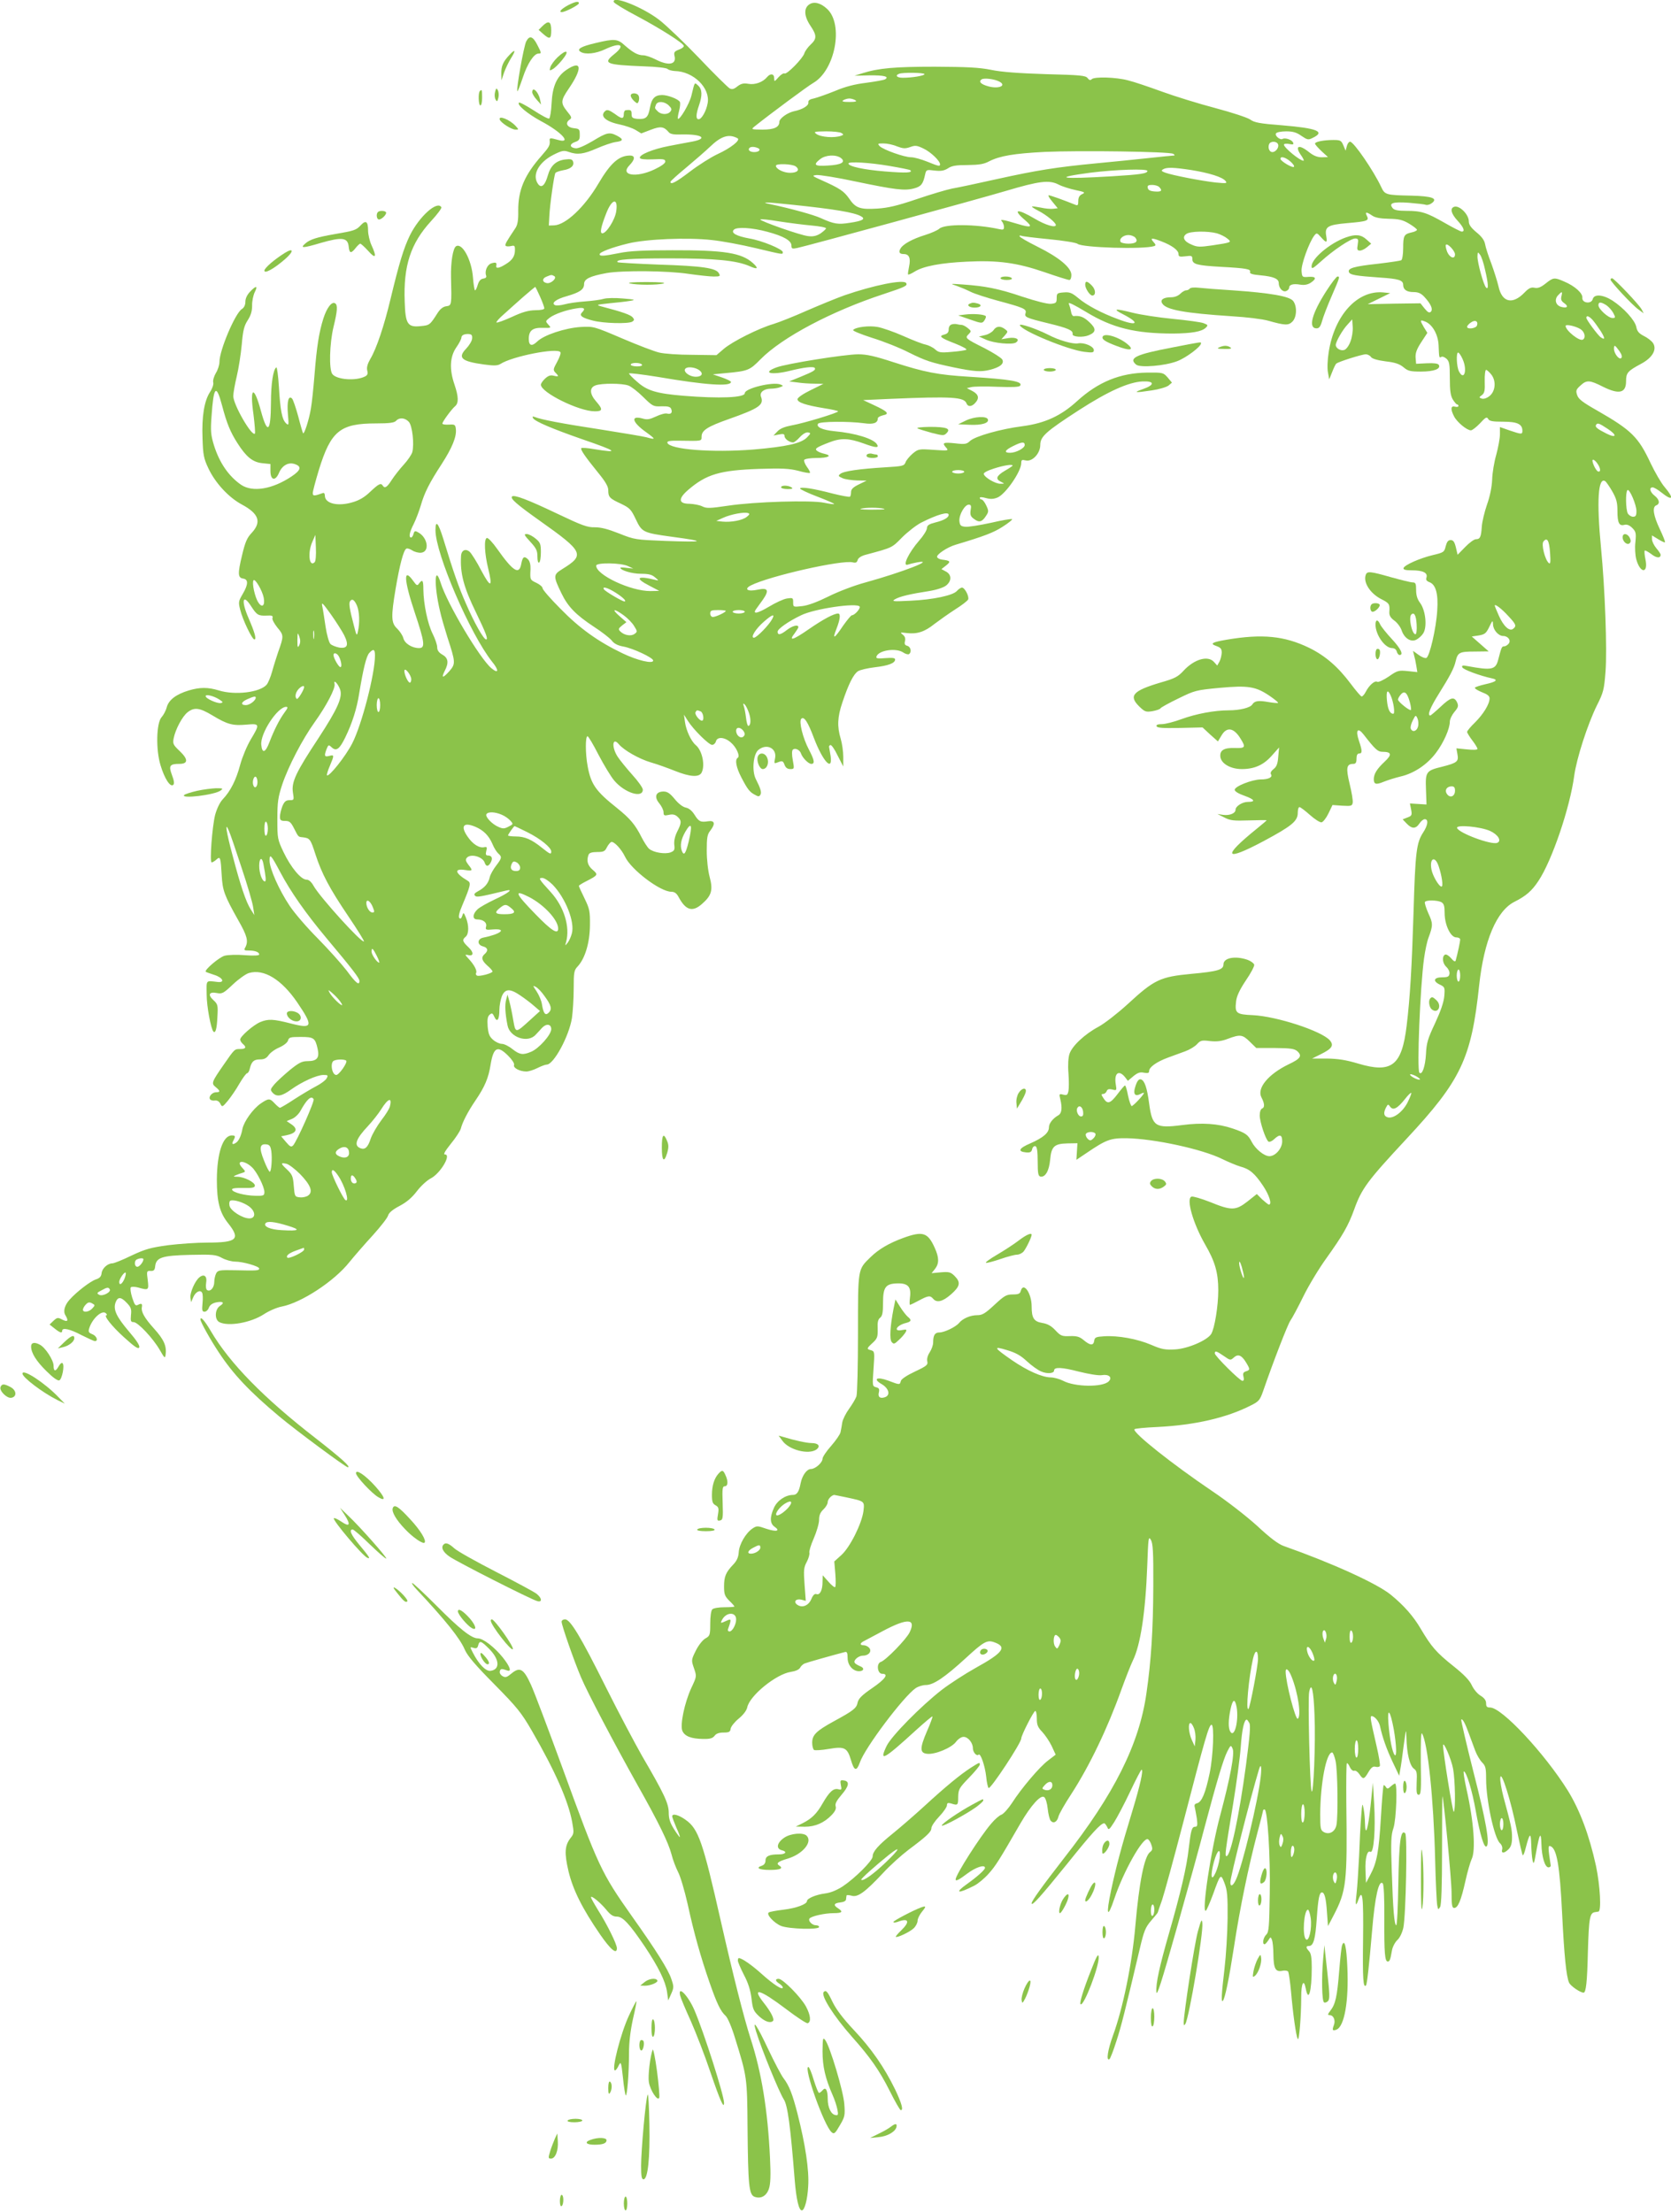 <?xml version="1.0" standalone="no"?>
<!DOCTYPE svg PUBLIC "-//W3C//DTD SVG 20010904//EN"
 "http://www.w3.org/TR/2001/REC-SVG-20010904/DTD/svg10.dtd">
<svg version="1.0" xmlns="http://www.w3.org/2000/svg"
 width="967pt" height="1280pt" viewBox="0 0 967 1280"
 preserveAspectRatio="xMidYMid meet">
<g transform="translate(0,1280) scale(0.1,-0.1)"
fill="#8bc34a" stroke="none">
<path d="M3552 12788 c3 -7 63 -44 134 -81 135 -72 266 -155 271 -172 2 -6
-11 -16 -28 -22 -26 -10 -30 -16 -26 -35 14 -51 -32 -61 -107 -23 -27 14 -60
25 -73 25 -31 0 -59 15 -106 56 -43 40 -61 41 -170 15 -86 -20 -112 -36 -87
-51 27 -17 87 -11 142 15 89 42 120 26 53 -28 -69 -55 -50 -62 174 -71 69 -2
128 -9 134 -15 6 -6 25 -11 42 -12 108 -2 207 -99 190 -187 -8 -45 -35 -92
-52 -92 -17 0 -16 28 2 80 20 58 19 93 -5 115 -22 20 -19 23 -39 -59 -11 -46
-68 -143 -78 -133 -2 3 1 24 7 46 6 23 8 46 4 52 -10 16 -69 39 -102 39 -42 0
-61 -19 -71 -74 -10 -56 -23 -67 -71 -64 -30 3 -35 7 -35 28 0 23 -5 26 -35
22 -5 -1 -10 -10 -10 -20 0 -32 -11 -32 -52 -1 -32 22 -44 26 -54 18 -36 -29
-1 -62 81 -79 33 -7 75 -21 93 -32 l33 -20 55 21 c57 22 76 19 104 -14 9 -11
29 -15 79 -13 113 2 150 -23 59 -41 -29 -5 -91 -17 -138 -26 -93 -18 -173 -51
-167 -69 3 -7 28 -10 76 -8 60 3 71 1 71 -13 0 -10 -24 -27 -62 -45 -107 -51
-203 -35 -145 24 32 33 34 56 3 56 -64 0 -113 -43 -184 -164 -79 -134 -188
-237 -255 -240 l-31 -1 3 55 c3 65 27 235 35 249 3 5 24 12 45 16 45 7 66 27
57 51 -5 13 -15 15 -47 11 -52 -7 -83 -36 -99 -93 -16 -57 -37 -75 -56 -49
-37 51 2 125 88 169 50 25 61 27 89 17 51 -18 86 -13 162 20 39 17 88 34 109
37 46 6 48 16 8 37 -43 22 -58 19 -140 -31 -46 -27 -84 -44 -99 -42 -35 4 -37
24 -4 36 24 8 29 15 28 43 0 31 -3 34 -33 37 -39 4 -53 29 -28 48 17 12 16 15
-14 52 -36 46 -35 61 10 127 83 121 77 171 -13 110 -55 -38 -80 -94 -85 -193
-2 -45 -9 -85 -14 -88 -5 -3 -45 18 -89 47 -44 28 -82 49 -86 45 -13 -12 49
-64 126 -106 123 -65 184 -134 98 -109 -42 12 -48 11 -46 -3 3 -28 -3 -39 -46
-88 -100 -113 -137 -200 -136 -320 1 -56 -4 -82 -17 -101 -52 -78 -61 -93 -56
-101 3 -4 16 -5 30 -2 21 5 24 3 24 -21 0 -37 -14 -60 -54 -84 -38 -24 -58
-27 -54 -8 4 18 -3 21 -29 13 -24 -8 -39 -45 -30 -70 4 -10 -2 -16 -16 -18
-15 -2 -25 -13 -32 -35 -5 -18 -12 -33 -16 -33 -3 0 -9 34 -12 75 -8 102 -62
202 -98 180 -18 -12 -31 -92 -29 -179 4 -161 4 -164 -27 -168 -18 -2 -35 -15
-50 -38 -45 -71 -47 -72 -98 -77 -76 -8 -89 11 -93 141 -8 208 34 337 152 466
36 39 64 76 60 81 -24 40 -128 -54 -182 -163 -36 -74 -62 -160 -112 -368 -37
-155 -81 -287 -117 -347 -16 -28 -22 -49 -18 -66 5 -19 2 -28 -12 -35 -54 -28
-166 -19 -190 14 -20 27 -16 176 7 272 23 94 25 128 9 137 -19 12 -48 -26 -68
-89 -25 -80 -38 -161 -51 -326 -6 -74 -15 -162 -21 -195 -10 -61 -38 -149 -45
-142 -2 2 -15 46 -28 97 -14 51 -30 98 -36 104 -20 20 -30 -16 -24 -89 6 -66
5 -69 -11 -54 -23 22 -33 74 -41 211 -4 65 -11 115 -15 112 -18 -11 -31 -94
-31 -205 -1 -170 -20 -186 -58 -47 -41 152 -66 140 -43 -21 7 -57 11 -106 8
-110 -18 -18 -125 168 -125 217 0 17 9 68 20 114 11 46 24 129 29 184 7 82 14
109 34 140 18 28 26 52 26 85 -1 26 7 61 15 78 20 39 8 40 -27 3 -17 -18 -27
-39 -27 -58 0 -18 -7 -34 -20 -42 -39 -24 -130 -239 -130 -306 0 -17 -9 -46
-21 -65 -11 -19 -18 -43 -15 -54 3 -11 -5 -35 -19 -56 -33 -51 -48 -141 -43
-268 3 -95 7 -116 34 -173 40 -85 117 -168 193 -209 99 -53 116 -101 58 -164
-27 -28 -38 -53 -56 -129 -26 -108 -25 -132 7 -136 30 -5 29 -34 -4 -90 -24
-41 -25 -47 -14 -90 14 -58 69 -172 82 -172 14 0 2 41 -33 122 -45 102 -35
148 15 69 32 -49 40 -55 89 -53 30 2 38 -1 34 -13 -4 -8 9 -32 28 -56 38 -45
38 -49 4 -144 -9 -27 -25 -77 -34 -110 -9 -33 -24 -68 -32 -77 -40 -45 -183
-62 -277 -33 -62 19 -109 19 -173 0 -73 -22 -116 -54 -128 -97 -5 -20 -19 -46
-30 -58 -30 -33 -34 -187 -6 -278 23 -77 57 -130 74 -113 7 7 4 25 -8 57 -20
53 -13 64 43 64 51 0 52 26 3 73 -39 37 -42 43 -36 75 10 51 50 127 81 151 39
30 69 26 144 -19 86 -52 117 -60 196 -53 78 7 79 4 25 -86 -22 -37 -49 -102
-61 -146 -23 -87 -56 -153 -101 -200 -17 -18 -34 -54 -44 -90 -17 -67 -33
-275 -20 -275 5 0 17 7 27 16 23 21 25 14 31 -91 5 -88 15 -116 96 -260 52
-91 59 -121 41 -156 -10 -17 -7 -19 19 -19 37 0 61 -9 61 -23 0 -6 -28 -8 -83
-4 -45 4 -98 2 -117 -3 -32 -9 -120 -84 -109 -93 2 -2 24 -10 49 -18 49 -15
64 -46 20 -41 -71 8 -65 15 -64 -73 0 -69 25 -199 39 -214 12 -12 20 16 23 83
4 69 3 75 -23 99 -34 31 -25 50 20 41 31 -6 39 -1 93 50 33 31 75 61 93 66 86
25 188 -37 279 -170 95 -140 90 -155 -38 -122 -101 26 -130 27 -176 8 -40 -17
-116 -83 -116 -101 0 -7 7 -18 15 -25 23 -19 18 -30 -15 -30 -33 0 -32 1 -95
-90 -71 -102 -73 -109 -47 -130 27 -22 28 -30 3 -30 -23 0 -45 -25 -36 -40 4
-6 16 -10 28 -8 14 2 25 -5 32 -18 10 -21 12 -21 43 16 17 21 48 65 67 99 20
34 40 61 45 61 5 0 13 12 16 28 10 40 23 52 59 52 24 0 37 7 49 24 9 14 36 34
62 45 27 12 48 29 51 41 5 18 14 20 73 20 76 0 84 -6 98 -68 12 -53 -3 -72
-58 -72 -32 0 -50 -9 -102 -51 -35 -29 -75 -66 -90 -83 -24 -29 -25 -32 -11
-48 24 -27 53 -22 108 18 63 45 149 84 187 84 26 0 28 -2 18 -20 -6 -11 -33
-31 -60 -45 -27 -14 -84 -48 -126 -75 -42 -28 -80 -50 -84 -50 -3 0 -17 11
-30 25 -29 31 -35 31 -81 0 -46 -32 -97 -104 -106 -147 -7 -39 -21 -70 -37
-80 -20 -14 -27 -8 -16 11 14 27 13 31 -9 31 -51 0 -85 -102 -86 -255 0 -128
16 -192 66 -254 72 -91 51 -111 -121 -111 -60 0 -162 -7 -227 -15 -101 -14
-131 -22 -212 -60 -51 -25 -101 -45 -110 -45 -28 0 -60 -29 -63 -57 -2 -19
-11 -29 -33 -36 -31 -10 -112 -72 -152 -117 -29 -32 -39 -68 -24 -91 19 -32
13 -40 -18 -25 -26 14 -30 13 -51 -6 l-23 -22 29 -23 c31 -25 44 -29 44 -13 0
20 45 10 111 -25 38 -19 73 -35 78 -35 22 0 10 31 -15 40 -20 8 -24 14 -18 33
17 57 75 110 97 88 6 -6 8 -11 4 -11 -21 0 31 -65 102 -129 63 -57 82 -69 87
-57 4 10 -17 42 -60 92 -73 86 -92 127 -77 168 13 34 31 33 65 -3 24 -25 28
-36 24 -70 -3 -35 -1 -41 15 -41 25 0 112 -93 151 -160 27 -47 31 -52 34 -31
8 52 -9 90 -68 155 -54 60 -74 96 -69 122 4 20 -2 24 -20 15 -17 -9 -21 -5
-36 41 -9 28 -12 55 -8 59 5 5 24 4 43 -1 60 -17 62 -16 55 43 -7 52 -6 54 17
53 18 -1 24 5 26 27 6 51 39 62 202 66 133 3 150 1 185 -18 22 -12 56 -21 76
-21 44 0 139 -27 139 -40 0 -12 -12 -13 -137 -10 -93 2 -102 0 -112 -18 -6
-12 -11 -34 -11 -50 0 -32 -22 -58 -41 -47 -7 5 -9 21 -6 42 7 39 -12 54 -39
32 -26 -21 -55 -89 -52 -117 l4 -27 12 28 c13 31 40 46 51 28 5 -7 6 -34 3
-62 -4 -41 -2 -49 12 -49 9 0 21 11 25 24 6 15 20 25 42 30 41 8 51 -2 21 -21
-29 -20 -31 -78 -3 -93 52 -27 183 -4 259 46 29 19 75 39 103 44 113 22 303
146 391 257 30 37 92 108 137 157 45 50 84 100 87 113 4 15 26 34 66 55 42 22
73 49 101 86 22 29 58 62 79 73 56 28 122 139 83 139 -11 0 0 19 35 63 28 34
53 73 57 87 9 36 40 97 85 163 53 78 75 129 87 206 17 102 40 114 102 52 23
-23 37 -45 34 -53 -7 -17 33 -38 71 -38 14 0 42 9 64 20 22 11 46 20 54 20 40
0 129 163 146 270 5 36 10 112 10 169 0 97 2 107 24 130 42 46 69 136 70 236
1 83 -2 96 -31 156 -18 37 -33 69 -33 73 0 3 19 15 43 27 68 35 70 38 37 66
-29 24 -37 53 -24 87 4 11 19 16 50 16 37 0 45 4 56 27 7 14 19 28 25 31 16 5
59 -41 80 -85 35 -75 204 -203 268 -203 19 0 31 -9 43 -32 41 -76 80 -87 135
-38 55 48 64 80 44 155 -10 37 -17 101 -17 153 0 74 3 94 20 115 31 40 27 61
-12 55 -44 -7 -54 -2 -79 38 -14 22 -31 37 -50 41 -17 3 -43 23 -64 49 -28 34
-43 44 -65 44 -45 0 -56 -31 -25 -68 14 -17 25 -40 25 -52 0 -19 4 -21 31 -15
22 5 36 2 50 -11 24 -22 24 -35 -2 -86 -13 -26 -19 -53 -17 -75 4 -30 1 -36
-21 -45 -32 -12 -100 -1 -125 21 -10 9 -29 39 -43 66 -37 74 -67 109 -143 170
-122 97 -150 137 -169 240 -14 73 -14 175 -1 175 5 0 34 -49 64 -108 31 -59
72 -127 91 -149 60 -71 165 -104 165 -52 0 10 -27 49 -61 86 -33 37 -72 85
-85 105 -36 56 -30 116 7 72 29 -35 117 -85 184 -105 39 -11 102 -34 142 -50
85 -34 138 -38 153 -10 22 42 4 129 -34 160 -26 22 -55 83 -62 133 l-6 43 22
-35 c32 -51 122 -140 141 -140 9 0 19 9 22 20 7 28 49 26 85 -5 33 -27 57 -81
41 -90 -17 -11 -9 -55 21 -113 36 -69 48 -85 79 -101 19 -11 25 -11 31 0 9 13
1 38 -26 91 -24 47 -15 145 15 169 49 40 109 8 96 -50 -6 -30 -6 -31 19 -21
23 9 28 7 36 -15 6 -17 17 -25 33 -25 24 0 24 1 15 51 -6 31 -6 55 0 61 12 12
40 0 47 -21 8 -25 43 -61 60 -61 22 0 18 22 -14 83 -35 66 -59 163 -44 178 16
16 38 -18 73 -111 51 -134 109 -198 97 -106 -4 24 -8 48 -9 53 -2 4 2 10 7 12
6 3 25 -24 42 -60 l33 -64 0 56 c0 31 -7 78 -15 105 -21 70 -19 125 10 210 35
105 64 163 90 180 12 8 56 18 97 23 79 9 118 24 118 45 0 9 -14 11 -56 8 -45
-4 -56 -2 -52 9 12 37 115 52 156 23 12 -8 27 -12 32 -9 17 11 11 42 -9 48
-15 4 -18 11 -14 27 4 16 0 28 -13 38 -17 13 -15 14 24 9 59 -7 103 7 160 53
28 21 81 59 120 84 38 24 72 50 75 58 6 18 -20 68 -36 68 -7 0 -20 -9 -29 -19
-22 -26 -137 -51 -271 -57 -100 -5 -109 -4 -87 9 28 16 87 30 197 47 43 7 83
20 98 32 33 26 33 63 -1 81 l-26 14 27 21 c29 23 25 28 -24 34 -14 2 -26 8
-28 15 -5 14 59 57 107 71 167 50 219 70 272 104 33 21 58 41 55 44 -3 3 -58
-6 -122 -21 -65 -14 -131 -25 -149 -23 -26 3 -31 7 -34 33 -3 36 31 95 54 95
13 0 16 -7 11 -32 -4 -27 0 -37 20 -51 29 -22 46 -18 69 18 16 24 16 29 1 61
-9 19 -21 34 -27 34 -5 0 -10 4 -10 9 0 6 15 5 36 -1 26 -7 44 -6 66 3 47 19
138 151 138 200 0 18 4 20 25 15 38 -10 85 40 85 89 0 49 31 77 224 202 169
109 287 162 368 166 70 3 72 -20 3 -44 -60 -21 -50 -23 50 -8 42 6 85 19 97
28 l20 17 -25 30 c-25 28 -27 29 -119 28 -155 -2 -282 -53 -405 -165 -94 -86
-187 -128 -315 -145 -127 -16 -275 -58 -305 -86 -19 -18 -29 -20 -87 -13 -69
7 -76 3 -50 -26 15 -17 12 -18 -73 -12 -86 6 -89 5 -122 -22 -18 -16 -37 -38
-41 -51 -8 -20 -17 -22 -117 -28 -149 -9 -241 -22 -260 -38 -14 -11 -12 -14
13 -25 16 -7 54 -12 84 -13 l55 -1 -45 -22 c-33 -16 -45 -28 -45 -44 0 -12 -3
-24 -6 -27 -3 -3 -48 5 -100 18 -114 30 -189 41 -189 29 0 -4 45 -26 101 -47
55 -21 98 -40 96 -42 -2 -3 -28 1 -58 7 -74 16 -403 6 -555 -17 -107 -16 -126
-16 -150 -4 -16 8 -49 14 -74 15 -64 0 -67 29 -8 80 106 91 183 114 413 122
130 4 172 2 224 -11 35 -10 65 -15 68 -12 3 2 -5 18 -17 34 -12 17 -19 35 -16
41 4 6 36 11 71 11 67 0 94 13 47 24 -15 3 -34 10 -42 16 -19 13 -7 21 68 50
70 27 113 25 200 -6 70 -26 91 -27 77 -5 -19 32 -125 65 -247 76 -69 7 -106
24 -94 43 8 14 178 15 266 3 54 -8 80 1 80 29 0 6 14 13 30 17 40 8 27 22 -53
59 l-62 29 155 7 c357 15 429 11 443 -26 8 -21 30 -20 50 2 26 28 20 50 -15
69 l-33 17 25 6 c14 4 82 5 151 2 89 -3 128 -2 133 7 15 24 -55 36 -294 51
-183 11 -259 26 -442 85 -104 34 -152 45 -201 45 -77 0 -416 -54 -474 -76 -86
-32 -31 -46 76 -20 84 21 139 27 146 17 7 -12 -6 -20 -84 -52 l-64 -26 48 -6
c26 -4 71 -7 99 -7 l51 -1 -75 -37 c-43 -21 -75 -43 -75 -52 0 -19 50 -35 154
-52 45 -7 81 -15 81 -18 0 -9 -199 -69 -267 -81 -42 -8 -68 -18 -84 -35 l-23
-24 32 6 c25 5 32 3 32 -9 0 -16 28 -37 50 -37 6 0 24 14 39 31 18 19 36 29
47 27 17 -3 17 -6 -7 -30 -34 -34 -121 -53 -309 -69 -239 -19 -485 0 -498 39
-3 10 14 13 74 12 127 -2 124 -3 124 24 0 36 35 58 157 101 175 62 205 82 187
129 -10 25 15 46 55 47 20 0 45 4 56 9 19 7 19 8 2 15 -43 18 -207 -22 -207
-50 0 -26 -145 -32 -355 -15 -155 13 -210 29 -268 81 -26 22 -47 44 -47 48 0
4 75 -5 168 -20 274 -47 422 -57 422 -29 0 5 -24 16 -52 26 l-53 18 73 7 c131
12 140 16 203 80 125 127 412 279 714 378 124 41 138 48 129 63 -14 23 -187
-12 -358 -71 -45 -16 -142 -56 -216 -88 -74 -33 -162 -68 -195 -78 -83 -24
-237 -101 -287 -144 l-42 -36 -141 2 c-77 0 -162 6 -190 13 -27 6 -124 43
-215 82 -164 70 -165 70 -240 66 -90 -6 -212 -46 -251 -84 -31 -30 -49 -25
-49 15 0 48 22 66 80 64 51 -1 51 -1 33 19 -17 19 -17 20 7 39 29 22 97 46
158 55 42 7 53 -1 30 -24 -18 -18 0 -31 63 -47 60 -16 206 -20 228 -6 12 8 13
12 2 25 -12 14 -58 31 -181 63 -32 9 -29 10 45 18 44 4 98 10 120 14 36 6 32
8 -41 14 -44 4 -94 3 -110 -2 -16 -5 -65 -12 -109 -15 -44 -3 -97 -11 -118
-17 -22 -6 -46 -8 -54 -5 -26 11 4 35 66 52 76 22 101 39 101 70 0 30 33 46
130 64 91 16 355 14 477 -5 57 -8 121 -15 143 -15 37 0 40 2 30 19 -16 30 -95
42 -348 50 -128 5 -235 11 -238 14 -16 16 72 22 301 22 265 0 387 -12 463 -45
46 -21 54 -14 20 17 -66 60 -166 76 -468 75 -164 0 -247 -4 -305 -16 -91 -18
-115 -20 -115 -7 0 12 69 39 164 62 105 26 344 36 486 20 58 -6 170 -27 250
-46 164 -39 160 -39 160 -24 0 17 -121 67 -193 79 -76 14 -109 32 -90 51 17
17 105 12 193 -12 94 -25 140 -51 140 -80 0 -18 4 -20 33 -14 54 11 1042 281
1207 330 195 58 252 65 306 37 21 -11 66 -25 99 -32 53 -11 57 -14 38 -23 -16
-7 -23 -19 -23 -40 0 -24 -3 -28 -17 -22 -69 28 -145 55 -154 55 -6 0 4 -17
21 -37 l31 -38 -26 -3 c-14 -2 -47 1 -73 7 -26 5 -48 8 -50 6 -2 -2 14 -13 36
-24 47 -24 102 -69 102 -83 0 -18 -61 0 -121 36 -103 61 -133 57 -57 -8 47
-40 37 -46 -42 -22 -87 26 -106 29 -92 15 6 -7 12 -22 12 -32 0 -16 -5 -18
-27 -13 -135 30 -319 31 -348 2 -9 -8 -46 -25 -82 -36 -74 -23 -129 -53 -143
-80 -11 -20 -4 -30 20 -30 31 0 41 -24 31 -71 -5 -24 -8 -45 -6 -47 2 -3 20 5
39 17 50 31 151 50 301 57 179 9 290 -6 450 -61 72 -25 136 -45 143 -45 7 0
12 12 12 29 0 42 -70 101 -195 163 -58 29 -105 56 -105 61 0 4 4 6 9 3 5 -3
77 -12 161 -20 83 -8 158 -20 166 -27 27 -22 380 -33 443 -13 11 4 10 8 -4 24
-22 24 -9 25 47 3 60 -23 98 -51 98 -73 0 -15 6 -17 40 -13 36 5 40 3 40 -16
0 -30 26 -37 165 -45 148 -8 175 -13 169 -30 -4 -9 13 -15 60 -19 76 -7 106
-20 106 -45 0 -29 23 -54 43 -46 9 3 17 12 17 19 0 18 23 25 64 18 24 -4 44 0
61 11 36 24 31 37 -12 34 -37 -3 -38 -2 -41 34 -3 37 43 164 73 204 14 18 16
18 39 -8 32 -36 38 -35 31 5 -10 55 7 66 122 76 117 10 127 14 113 42 -13 24
-2 24 30 2 17 -12 46 -18 97 -19 58 -1 80 -6 117 -28 25 -15 46 -31 46 -36 0
-4 -15 -12 -32 -15 -43 -10 -48 -18 -48 -92 0 -34 -5 -65 -11 -69 -6 -3 -66
-12 -134 -20 -138 -15 -177 -26 -169 -48 6 -17 39 -22 179 -32 108 -7 135 -15
135 -42 0 -28 21 -42 60 -42 27 0 43 -7 62 -27 39 -42 52 -73 38 -87 -9 -8
-17 -4 -36 19 l-24 30 -152 -2 -153 -3 65 32 65 32 -40 4 c-150 14 -283 -132
-316 -346 -7 -44 -9 -95 -4 -118 l7 -39 17 42 c9 23 19 45 24 49 10 10 148 54
171 54 10 0 24 -7 30 -16 7 -10 39 -19 85 -25 54 -6 80 -15 103 -34 26 -22 39
-25 102 -25 75 0 116 16 102 39 -5 8 -29 11 -70 9 l-61 -3 -3 35 c-2 26 6 49
32 89 l36 55 -21 34 c-23 40 -22 43 7 32 43 -16 76 -75 79 -137 3 -75 3 -75
16 -68 5 4 19 -1 30 -11 16 -15 19 -31 19 -112 0 -71 4 -101 17 -123 10 -16
21 -29 25 -29 4 0 8 -4 8 -9 0 -5 -9 -7 -20 -4 -25 7 -27 -15 -5 -57 17 -33
74 -80 97 -80 8 0 32 19 53 41 32 35 39 39 47 25 7 -13 26 -16 87 -16 82 0
111 -14 111 -53 0 -21 -5 -21 -73 2 l-57 20 0 -42 c0 -23 -10 -76 -21 -117
-12 -41 -23 -106 -24 -145 -2 -44 -13 -98 -30 -145 -14 -41 -28 -98 -30 -127
-4 -61 -10 -73 -34 -73 -10 0 -38 -20 -62 -45 l-44 -45 -10 43 c-8 32 -15 42
-30 42 -15 0 -22 -10 -29 -36 -8 -34 -12 -36 -75 -51 -75 -18 -163 -57 -169
-75 -2 -9 11 -13 48 -13 64 0 93 -14 85 -41 -5 -14 0 -21 18 -28 36 -14 51
-68 44 -165 -6 -101 -44 -266 -63 -273 -7 -3 -28 5 -45 18 l-32 23 6 -25 c4
-13 10 -41 13 -61 l6 -37 -56 6 c-52 5 -59 4 -110 -32 -30 -20 -60 -34 -66
-30 -14 9 -47 -20 -66 -57 -8 -16 -19 -28 -24 -28 -5 0 -33 33 -63 73 -74 99
-148 163 -242 209 -143 69 -271 81 -474 47 -88 -15 -102 -23 -62 -37 25 -9 31
-16 31 -39 -1 -15 -6 -38 -13 -51 l-13 -23 -19 21 c-35 39 -114 16 -176 -51
-32 -35 -51 -45 -132 -68 -162 -48 -188 -77 -123 -140 31 -30 38 -32 75 -26
22 4 44 11 47 17 3 5 50 31 104 57 94 46 101 48 238 61 166 15 209 8 290 -47
29 -20 51 -38 48 -40 -2 -2 -28 0 -57 5 -56 10 -79 7 -92 -14 -11 -19 -73 -34
-135 -34 -84 0 -190 -20 -275 -51 -43 -16 -94 -29 -114 -29 -23 0 -33 -4 -30
-12 3 -10 37 -12 135 -10 l131 3 44 -41 45 -40 21 35 c30 51 71 45 110 -19 31
-50 28 -56 -33 -54 -63 2 -88 -13 -84 -51 5 -40 60 -71 124 -71 74 0 127 24
175 79 l41 46 -5 -54 c-3 -41 -10 -58 -27 -71 -14 -11 -20 -22 -15 -30 11 -17
-13 -30 -60 -30 -51 -1 -150 -40 -150 -60 0 -9 23 -23 58 -35 58 -21 65 -35
18 -35 -31 0 -71 -25 -71 -45 0 -21 -34 -35 -72 -30 l-33 5 40 -20 c34 -18 54
-20 143 -17 56 2 102 2 102 1 0 -2 -26 -24 -57 -49 -204 -165 -188 -193 41
-71 162 87 196 115 196 163 0 18 4 33 10 33 5 0 32 -20 61 -46 28 -25 58 -44
67 -42 9 2 27 25 40 52 l23 48 57 -4 c52 -3 57 -1 60 18 2 12 -6 61 -18 109
-22 92 -18 115 21 115 14 0 19 7 19 30 0 20 5 30 15 30 19 0 19 15 -1 74 -21
61 -7 80 27 36 66 -85 82 -100 108 -100 54 0 58 -16 14 -57 -45 -42 -63 -71
-63 -102 0 -29 13 -33 56 -15 22 9 66 23 99 31 78 18 154 69 205 137 44 58 80
140 80 180 0 14 12 39 26 56 23 27 25 35 16 56 -17 35 -37 30 -96 -26 -29 -27
-56 -50 -59 -50 -19 0 -1 45 49 125 65 104 89 149 98 190 12 50 22 55 110 55
l81 1 -49 43 -49 43 40 6 c35 6 43 12 61 49 19 40 21 41 22 16 0 -32 31 -68
59 -68 28 0 47 -26 31 -45 -7 -8 -18 -15 -26 -15 -13 0 -15 -4 -34 -77 -15
-59 -38 -63 -179 -37 -26 5 -33 4 -29 -7 4 -13 102 -49 171 -64 39 -8 27 -20
-37 -34 -31 -7 -58 -16 -61 -20 -2 -5 16 -16 40 -26 32 -12 45 -22 45 -36 0
-33 -36 -91 -84 -139 -25 -24 -46 -49 -46 -55 0 -5 14 -28 30 -49 17 -22 30
-44 30 -49 0 -6 -24 -7 -61 -3 l-61 6 6 -34 c8 -42 -1 -50 -87 -72 -95 -23
-99 -29 -95 -133 l3 -86 -48 3 -48 3 7 -35 c6 -32 4 -37 -21 -46 l-28 -11 23
-24 c30 -32 53 -32 74 0 9 14 23 25 31 25 23 0 18 -36 -10 -78 -38 -59 -45
-112 -55 -460 -10 -319 -20 -493 -40 -658 -28 -231 -87 -276 -281 -218 -70 21
-116 28 -180 29 l-86 0 50 25 c65 32 78 51 52 81 -49 54 -306 138 -444 145
-97 4 -106 11 -98 79 3 30 20 67 56 121 29 42 51 84 49 92 -2 8 -19 21 -38 28
-71 25 -140 12 -140 -26 0 -31 -32 -41 -186 -55 -180 -17 -214 -33 -367 -174
-59 -54 -135 -113 -170 -132 -79 -42 -153 -111 -168 -157 -7 -21 -10 -65 -6
-112 3 -42 3 -89 0 -103 -5 -23 -9 -26 -30 -21 -24 6 -25 5 -17 -27 12 -50 8
-81 -11 -92 -32 -18 -55 -47 -55 -70 0 -32 -33 -60 -108 -93 -66 -28 -75 -47
-25 -52 24 -2 32 1 36 19 3 12 11 19 19 17 9 -4 13 -28 13 -89 0 -68 3 -84 16
-87 28 -5 50 33 56 97 7 78 24 93 100 95 l58 1 -3 -48 -3 -48 58 39 c115 78
139 87 233 86 159 -3 437 -63 552 -120 37 -18 85 -38 106 -44 53 -14 83 -39
131 -111 37 -55 53 -109 34 -109 -4 0 -21 14 -39 30 l-31 31 -54 -43 c-68 -53
-92 -54 -217 -3 -51 20 -99 34 -107 31 -32 -12 9 -155 79 -277 57 -98 76 -163
76 -265 0 -90 -21 -220 -41 -253 -24 -37 -135 -85 -209 -89 -57 -3 -77 0 -137
26 -81 35 -193 55 -273 50 -48 -3 -55 -6 -58 -26 -4 -29 -23 -28 -60 3 -25 21
-40 25 -80 24 -46 -2 -54 1 -84 33 -23 25 -45 38 -76 43 -49 8 -62 28 -62 96
0 76 -48 145 -63 89 -4 -16 -14 -20 -46 -20 -37 0 -49 -7 -106 -60 -54 -50
-70 -60 -100 -60 -39 0 -84 -19 -105 -45 -19 -23 -85 -55 -114 -55 -26 0 -36
-16 -36 -58 0 -15 -9 -40 -20 -57 -12 -18 -17 -38 -14 -52 5 -20 -3 -27 -71
-59 -47 -22 -80 -44 -82 -55 -6 -23 -6 -23 -72 2 -67 25 -93 11 -37 -21 41
-25 50 -64 16 -75 -28 -9 -41 2 -34 29 4 18 1 25 -16 29 -22 6 -22 8 -15 107
7 98 6 101 -14 107 -27 7 -27 10 9 43 27 25 30 34 29 81 -2 38 2 55 14 64 13
10 17 29 17 87 0 91 15 111 86 112 59 1 78 -21 70 -81 -3 -24 -3 -43 0 -43 3
0 26 11 52 25 54 29 65 30 82 10 21 -25 55 -17 104 26 52 46 57 69 20 106 -22
22 -32 25 -79 21 l-54 -5 20 25 c24 31 24 65 -2 122 -40 89 -69 98 -182 57
-82 -30 -142 -65 -189 -111 -75 -73 -73 -62 -73 -441 0 -187 -4 -351 -9 -365
-5 -14 -24 -46 -42 -71 -19 -26 -37 -62 -40 -80 -3 -19 -7 -44 -10 -56 -2 -12
-27 -48 -54 -79 -28 -31 -50 -65 -50 -74 0 -23 -42 -60 -67 -60 -24 0 -51 -37
-60 -83 -9 -48 -21 -67 -44 -67 -43 0 -91 -32 -110 -74 -25 -55 -24 -91 3
-110 36 -25 11 -31 -47 -12 -51 18 -56 18 -80 2 -39 -26 -77 -91 -80 -137 -2
-29 -10 -49 -32 -72 -43 -45 -53 -69 -53 -127 0 -44 4 -56 30 -82 17 -16 30
-31 30 -34 0 -2 -26 -4 -58 -4 -32 0 -63 -5 -70 -12 -7 -7 -12 -41 -12 -82 0
-68 -2 -72 -29 -87 -16 -10 -39 -39 -55 -71 -26 -53 -26 -55 -10 -101 16 -47
16 -47 -15 -113 -40 -86 -67 -217 -52 -250 14 -31 52 -45 119 -46 41 -1 56 4
67 18 9 13 26 19 52 19 32 0 39 4 41 22 2 13 23 39 46 58 27 22 46 47 50 65
13 68 167 193 252 206 27 4 48 13 54 24 5 10 17 21 27 25 15 6 174 51 233 66
11 3 15 -5 15 -34 0 -42 30 -77 66 -77 29 0 33 19 6 29 -14 6 -28 14 -31 20
-9 14 22 41 48 41 33 0 53 25 36 45 -7 8 -21 15 -31 15 -26 0 -24 13 4 26 12
6 60 32 107 57 141 75 193 73 154 -8 -19 -40 -137 -161 -166 -171 -28 -8 -21
-69 7 -69 40 0 18 -31 -58 -83 -60 -41 -79 -61 -84 -83 -6 -33 -24 -47 -138
-109 -102 -56 -125 -79 -125 -124 0 -19 5 -38 11 -42 6 -3 44 -1 84 6 93 16
108 8 130 -66 18 -62 32 -65 51 -12 29 85 253 382 323 430 15 10 41 18 59 18
44 0 111 46 230 155 103 95 124 107 164 93 78 -27 55 -60 -106 -149 -61 -34
-149 -91 -196 -127 -122 -95 -291 -267 -319 -324 -46 -96 -18 -81 169 90 51
46 93 82 96 80 2 -2 -12 -41 -32 -86 -42 -98 -42 -126 2 -130 46 -5 141 35
166 69 13 17 31 29 44 29 26 0 54 -34 54 -66 0 -23 22 -48 33 -37 11 11 37
-64 44 -127 3 -34 10 -63 14 -66 12 -7 189 261 189 287 0 18 72 159 81 159 5
0 9 -20 9 -45 0 -36 6 -50 31 -76 17 -18 42 -55 55 -82 l23 -50 -43 -33 c-51
-38 -157 -164 -210 -247 -21 -32 -48 -62 -60 -67 -13 -4 -40 -28 -60 -52 -64
-74 -206 -297 -206 -323 0 -12 19 -3 69 35 48 36 101 53 101 32 0 -11 -46 -52
-102 -92 -78 -55 -56 -60 40 -11 22 11 59 42 83 69 41 46 60 76 184 291 61
105 119 169 138 152 8 -6 17 -36 20 -67 3 -30 11 -62 17 -69 16 -19 37 -8 45
23 3 15 37 74 75 132 106 164 210 381 290 605 24 66 53 140 65 165 45 90 74
281 84 550 6 162 7 173 21 150 12 -21 15 -69 14 -270 -1 -248 -12 -428 -40
-620 -42 -293 -186 -581 -476 -951 -128 -165 -188 -248 -188 -262 0 -20 54 41
207 230 141 176 193 233 213 233 4 0 11 -10 17 -21 8 -20 11 -19 41 28 17 27
59 106 92 176 33 70 63 127 66 127 12 0 -7 -87 -55 -245 -61 -199 -93 -321
-121 -452 -31 -146 -22 -170 19 -48 52 155 163 353 193 343 7 -3 16 -17 21
-33 8 -23 6 -31 -7 -41 -34 -24 -64 -176 -86 -429 -19 -219 -72 -477 -130
-635 -29 -80 -40 -147 -20 -135 5 3 23 49 40 103 29 88 50 174 137 541 23 98
32 120 65 158 21 24 38 45 38 47 0 1 11 34 25 73 13 39 67 236 120 439 129
497 151 574 166 574 17 0 10 -179 -11 -281 -24 -114 -45 -165 -72 -173 -14 -3
-18 -10 -14 -23 2 -10 8 -39 12 -65 5 -39 3 -48 -9 -48 -20 0 -25 -17 -38
-126 -11 -105 -48 -261 -113 -487 -57 -198 -78 -295 -74 -343 2 -30 29 54 117
366 63 223 136 487 162 588 71 266 108 391 131 437 20 39 21 39 31 17 13 -28
-14 -169 -72 -387 -53 -195 -109 -567 -83 -551 5 3 23 45 41 93 44 122 45 124
67 67 16 -41 19 -74 18 -204 -1 -85 -9 -217 -18 -292 -17 -144 -20 -195 -10
-186 13 13 36 126 65 313 34 223 84 465 135 658 19 71 34 130 34 133 0 2 4 4
8 4 17 0 34 -269 30 -486 -3 -194 -5 -223 -20 -238 -18 -17 -25 -56 -10 -56 4
0 13 10 21 22 14 22 14 22 22 3 4 -11 8 -48 8 -83 1 -82 12 -103 50 -96 17 4
32 1 36 -5 3 -7 11 -58 16 -114 11 -127 29 -258 39 -275 8 -16 20 132 20 244
0 78 15 107 26 49 16 -85 35 -19 35 121 0 55 -4 81 -15 93 -20 22 -20 31 -1
31 26 0 37 40 45 159 8 115 15 151 30 151 15 0 24 -35 29 -115 l6 -80 32 61
c75 144 80 191 74 652 -1 123 0 226 3 229 3 3 11 -6 17 -21 7 -15 18 -25 26
-22 7 3 20 -6 29 -19 22 -33 28 -32 53 11 16 27 27 35 41 31 11 -3 22 -1 25 4
3 5 -5 57 -19 116 -36 157 -39 173 -28 173 17 0 42 -30 48 -58 14 -65 38 -133
73 -207 l38 -80 6 35 c4 19 13 82 20 140 14 99 14 102 16 43 2 -88 19 -160 43
-177 17 -12 19 -23 16 -82 -2 -56 0 -69 12 -69 13 0 15 26 12 185 -1 116 1
179 7 170 33 -54 67 -373 76 -730 3 -129 9 -248 12 -264 5 -27 6 -28 17 -10 7
13 11 116 11 331 0 171 1 311 2 310 7 -8 53 -485 53 -556 0 -74 3 -91 15 -91
22 0 40 43 65 155 12 55 29 112 36 127 25 49 13 218 -30 408 -12 55 -19 100
-15 100 15 0 49 -113 69 -228 25 -139 48 -215 62 -206 21 13 -1 142 -76 434
-41 162 -72 297 -70 300 7 7 22 -19 44 -80 11 -30 28 -75 37 -100 9 -24 27
-55 40 -68 20 -20 23 -33 23 -96 0 -123 47 -341 80 -371 10 -9 16 -24 13 -36
-7 -25 12 -24 37 1 14 14 20 33 20 68 0 46 -4 67 -50 236 -11 44 -20 93 -18
110 5 47 62 -134 96 -305 16 -76 31 -141 34 -144 3 -3 11 16 17 42 23 88 30
93 32 23 1 -36 4 -78 8 -95 6 -26 9 -19 20 45 20 112 29 127 31 50 2 -74 20
-135 41 -135 8 0 13 5 13 10 -16 105 -16 117 -3 113 38 -12 55 -109 69 -393
12 -243 24 -361 40 -397 9 -20 65 -58 84 -58 14 0 21 61 25 237 6 199 11 225
42 229 5 1 14 2 19 3 18 2 10 149 -14 264 -39 178 -93 322 -163 436 -135 216
-382 481 -450 481 -18 0 -23 5 -23 24 0 17 -10 31 -33 45 -18 11 -40 38 -50
60 -13 28 -44 61 -107 111 -99 79 -127 112 -188 215 -42 72 -97 135 -173 197
-79 65 -341 184 -619 282 -32 11 -80 47 -155 117 -63 57 -175 144 -260 201
-228 154 -462 339 -450 358 2 4 62 10 132 13 218 11 400 53 540 124 47 23 54
31 72 82 60 174 142 385 158 409 11 15 45 79 76 142 31 63 91 162 133 220 95
133 126 187 160 280 44 123 76 166 303 410 316 339 376 465 421 890 28 258
101 430 204 482 66 33 101 63 139 121 78 117 182 422 207 609 14 101 77 296
131 406 38 75 42 92 50 195 10 127 -3 481 -26 717 -26 271 -17 411 24 386 6
-4 25 -31 41 -59 24 -42 30 -64 30 -112 0 -71 10 -90 40 -82 15 4 30 -2 46
-18 21 -21 23 -30 18 -82 -4 -32 -1 -76 5 -99 23 -84 71 -84 53 0 -5 25 -7 47
-4 50 2 3 19 -6 38 -20 30 -24 54 -25 54 -4 0 5 -11 22 -25 38 -14 17 -25 40
-25 52 l0 22 36 -22 c19 -12 37 -20 39 -18 3 2 -11 37 -30 77 -37 78 -45 128
-20 137 23 9 18 34 -10 56 -27 21 -33 48 -11 48 7 0 30 -13 51 -30 65 -52 75
-35 18 32 -20 23 -56 86 -81 138 -71 152 -111 191 -310 305 -83 47 -108 66
-115 89 -9 26 -6 33 21 57 34 31 52 30 127 -8 94 -47 135 -38 135 31 0 49 9
59 87 101 66 35 93 83 69 120 -8 12 -32 31 -53 41 -29 15 -39 27 -44 53 -8 38
-72 109 -138 152 -55 35 -106 39 -114 8 -8 -30 -63 -23 -60 8 3 26 -43 68
-105 94 -57 25 -63 24 -107 -11 -29 -23 -45 -29 -65 -25 -20 4 -33 -2 -59 -29
-68 -70 -129 -56 -149 36 -7 30 -26 90 -42 134 -17 43 -33 94 -36 112 -4 22
-20 44 -50 68 -32 27 -44 44 -44 63 0 41 -56 96 -86 84 -24 -9 -16 -40 21 -80
35 -38 45 -63 24 -63 -6 0 -51 23 -98 50 -105 60 -135 70 -222 70 -46 0 -70 4
-79 15 -25 30 -1 38 90 32 48 -4 94 -9 101 -12 8 -3 23 1 34 9 38 28 4 41
-118 44 -147 3 -153 5 -174 50 -44 94 -159 262 -180 262 -7 0 -16 -12 -19 -26
l-7 -26 -13 31 c-12 28 -17 31 -57 31 -57 0 -107 -10 -107 -21 0 -5 17 -24 38
-44 l37 -34 -36 -1 c-25 0 -48 9 -74 30 -60 48 -85 36 -44 -21 11 -16 17 -29
12 -29 -21 0 -113 76 -113 93 0 5 13 7 30 4 23 -5 28 -3 23 8 -6 16 -46 30
-61 21 -14 -8 -46 19 -38 32 4 7 30 12 59 12 39 0 60 -6 88 -26 34 -23 40 -25
65 -12 76 36 28 56 -177 73 -130 10 -161 16 -185 34 -17 11 -104 40 -202 66
-95 25 -234 68 -308 95 -74 27 -162 57 -196 65 -70 19 -195 22 -210 7 -8 -8
-15 -6 -24 6 -11 15 -41 18 -241 23 -155 5 -257 12 -318 25 -71 14 -141 17
-325 18 -231 0 -326 -8 -420 -38 l-45 -14 87 2 c84 1 116 -7 90 -23 -7 -4 -56
-13 -109 -20 -66 -8 -121 -22 -180 -47 -47 -19 -101 -38 -121 -43 -26 -5 -36
-12 -34 -24 3 -18 -34 -41 -85 -51 -38 -9 -83 -42 -83 -61 0 -31 -30 -45 -98
-45 -65 1 -66 1 -46 18 90 72 307 233 340 252 127 73 177 338 81 428 -37 35
-76 45 -103 27 -34 -22 -31 -69 6 -124 37 -55 38 -75 1 -109 -16 -15 -32 -37
-36 -50 -9 -30 -102 -125 -115 -117 -5 3 -21 -6 -35 -22 -24 -27 -24 -27 -25
-5 0 26 -22 29 -41 6 -24 -29 -69 -46 -108 -39 -29 5 -43 1 -64 -15 -20 -16
-31 -19 -45 -11 -10 6 -90 84 -176 175 -87 91 -191 190 -231 221 -99 76 -276
145 -263 103z m1798 -417 c0 -9 -71 -21 -126 -21 -34 0 -46 14 -21 23 21 9
147 7 147 -2z m433 -43 c44 -23 -2 -44 -62 -28 -45 12 -60 28 -40 41 15 9 73
2 102 -13z m-833 -108 c11 -7 1 -10 -35 -10 -36 0 -46 3 -35 10 8 5 24 10 35
10 11 0 27 -5 35 -10z m-1079 -31 c16 -16 18 -23 8 -35 -15 -19 -54 -18 -73 2
-18 18 -18 17 -10 38 9 23 50 20 75 -5z m999 -159 c13 -8 12 -10 -1 -15 -39
-15 -119 -9 -145 10 -17 13 -12 14 56 15 41 0 82 -4 90 -10z m-602 -30 c20
-10 -39 -57 -118 -93 -36 -17 -106 -61 -156 -99 -84 -64 -114 -79 -114 -60 0
4 42 42 93 84 50 42 111 95 135 118 65 63 110 77 160 50z m3128 -35 c7 -18
-13 -45 -33 -45 -17 0 -27 24 -19 45 7 20 45 19 52 0z m-2205 -12 c35 -13 47
-14 76 -4 29 11 39 10 78 -9 42 -20 95 -71 95 -91 0 -13 -9 -11 -75 16 -33 13
-74 25 -92 25 -40 0 -160 43 -182 64 -14 15 -12 16 22 16 20 0 55 -7 78 -17z
m-807 -9 c22 -8 10 -24 -19 -24 -25 0 -39 12 -28 24 8 8 27 8 47 0z m2405 -34
c9 -5 11 -10 4 -10 -7 0 -75 -7 -150 -15 -76 -8 -210 -22 -298 -30 -230 -22
-344 -40 -575 -91 -112 -25 -229 -50 -260 -55 -30 -6 -122 -33 -204 -61 -115
-39 -167 -51 -230 -55 -99 -6 -125 3 -162 58 -30 43 -54 59 -159 106 -56 25
-58 27 -30 30 17 2 118 -14 225 -37 230 -48 286 -55 340 -40 41 11 52 25 64
82 6 26 8 27 55 21 37 -4 54 -1 77 13 22 15 47 19 114 19 67 1 94 5 125 22 61
31 144 45 320 54 202 9 722 2 744 -11z m-1923 -24 c31 -24 3 -40 -76 -44 -77
-5 -86 4 -44 37 31 25 91 28 120 7z m2601 -20 c15 -13 25 -27 21 -31 -8 -9
-78 33 -78 46 0 17 29 9 57 -15z m-2321 -26 c65 -11 120 -22 122 -25 15 -15
-22 -17 -147 -7 -123 10 -211 29 -211 46 0 13 125 5 236 -14z m-541 -3 c26
-20 10 -37 -33 -37 -37 0 -82 22 -82 41 0 14 94 11 115 -4z m2290 -21 c103
-17 178 -40 197 -63 11 -14 6 -15 -57 -9 -81 9 -252 42 -292 57 -22 8 -24 12
-13 19 21 13 60 12 165 -4z m-255 -5 c0 -15 -40 -21 -205 -31 -300 -18 -349
-9 -123 21 144 18 328 24 328 10z m68 -93 c21 -21 13 -29 -25 -26 -27 2 -39 8
-41 21 -3 13 3 17 25 17 16 0 34 -5 41 -12z m-3142 -141 c-7 -49 -57 -127 -80
-127 -16 0 -9 36 22 115 33 86 70 93 58 12z m1022 38 c240 -25 354 -44 394
-66 29 -16 11 -27 -63 -38 -69 -11 -92 -8 -169 27 -41 19 -176 56 -290 80 -68
14 -30 14 128 -3z m110 -120 c45 -4 82 -11 82 -16 0 -5 -15 -18 -32 -30 -24
-15 -44 -19 -73 -15 -44 5 -275 86 -275 96 0 4 48 -1 108 -11 59 -9 144 -20
190 -24z m2344 -45 c20 -6 47 -19 60 -30 28 -22 26 -23 -88 -40 -69 -10 -86
-10 -117 4 -45 18 -58 44 -32 62 22 17 124 18 177 4z m-472 -25 c18 -22 3 -35
-40 -35 -21 0 -42 5 -45 10 -11 17 15 40 45 40 15 0 33 -7 40 -15z m1850 -97
c0 -30 -30 -20 -45 14 -7 18 -11 37 -8 41 8 13 53 -34 53 -55z m174 -89 c19
-80 21 -118 6 -103 -15 15 -50 143 -50 179 1 28 2 29 15 11 8 -10 21 -49 29
-87z m-5386 -37 c17 -11 -20 -45 -44 -40 -27 5 -28 27 -2 37 29 12 30 12 46 3z
m-83 -118 c14 -31 25 -62 25 -68 0 -7 -21 -11 -53 -11 -39 -1 -73 -10 -135
-39 -46 -21 -86 -35 -89 -32 -3 3 16 25 43 48 26 24 77 69 113 101 36 31 67
57 68 57 2 0 14 -25 28 -56z m5911 2 c-5 -19 0 -29 16 -40 27 -19 18 -31 -16
-22 -33 8 -43 42 -20 67 23 25 27 24 20 -5z m260 -52 c14 -10 32 -30 40 -45
14 -27 13 -29 -5 -29 -24 0 -81 52 -81 74 0 20 14 20 46 0z m-79 -86 c11 -13
32 -42 47 -65 25 -41 25 -52 0 -35 -16 10 -84 102 -84 113 0 16 16 10 37 -13z
m-1402 -124 c-9 -25 -25 -46 -36 -49 -21 -7 -49 10 -49 29 0 19 40 89 69 119
l26 29 3 -43 c2 -23 -4 -62 -13 -85z m732 92 c-7 -17 -57 -23 -57 -7 0 6 10
17 22 25 25 18 44 7 35 -18z m600 -21 c24 -16 31 -49 13 -60 -19 -12 -99 52
-100 79 0 12 59 -1 87 -19z m-6415 -55 c-1 -13 -17 -39 -34 -57 -51 -53 -29
-74 103 -92 59 -8 78 -7 95 3 67 44 330 96 347 68 4 -5 -5 -31 -19 -56 -23
-42 -24 -47 -10 -62 22 -22 20 -25 -10 -18 -18 5 -32 0 -50 -17 -13 -12 -24
-28 -24 -35 0 -45 220 -154 312 -154 46 0 48 11 8 57 -38 43 -40 80 -4 93 34
13 155 13 191 -1 15 -5 54 -35 85 -66 55 -54 59 -56 106 -54 38 1 51 -3 56
-15 9 -22 -1 -33 -24 -27 -10 3 -39 -5 -64 -17 -37 -17 -51 -20 -80 -11 -69
18 -57 -23 22 -79 58 -42 59 -46 2 -30 -19 5 -138 25 -265 45 -222 34 -343 57
-380 72 -13 5 -16 3 -10 -7 12 -19 111 -61 280 -120 209 -72 222 -83 74 -59
-38 7 -72 9 -75 6 -7 -7 21 -48 98 -143 41 -50 58 -79 58 -100 0 -40 7 -48 72
-78 52 -25 60 -33 87 -90 36 -76 42 -79 210 -102 200 -27 193 -32 -39 -24
-171 7 -177 7 -267 43 -66 26 -105 36 -141 36 -43 -1 -73 10 -218 79 -170 81
-249 111 -261 99 -11 -12 28 -46 159 -139 257 -182 265 -199 130 -282 -51 -32
-51 -40 -2 -141 37 -76 83 -123 186 -191 45 -29 91 -65 103 -79 14 -19 35 -30
68 -36 56 -10 173 -65 173 -81 0 -21 -91 0 -178 42 -140 67 -248 144 -359 258
-57 57 -103 110 -103 118 0 8 -16 22 -35 31 -38 18 -38 18 -35 79 1 27 -4 47
-15 58 -22 21 -31 14 -39 -29 -12 -63 -47 -41 -139 89 -26 37 -53 66 -60 63
-17 -6 -13 -91 8 -176 27 -111 15 -115 -39 -14 -26 51 -57 99 -67 109 -24 22
-49 11 -51 -23 -6 -100 15 -181 87 -328 58 -120 71 -155 58 -155 -14 0 -69 97
-116 206 -42 95 -72 180 -132 377 -29 93 -45 111 -45 49 0 -136 201 -601 327
-760 42 -51 39 -74 -4 -38 -67 57 -256 374 -293 494 -36 112 -39 -17 -4 -163
7 -33 27 -101 43 -152 48 -147 48 -154 11 -197 -38 -42 -48 -41 -26 3 24 46
20 74 -14 93 -21 12 -30 25 -30 43 0 14 -12 49 -26 77 -29 57 -53 173 -54 256
0 55 -5 62 -25 36 -10 -15 -14 -13 -34 15 -58 81 -54 6 9 -183 58 -174 62
-206 25 -206 -41 0 -84 27 -91 58 -4 15 -20 39 -35 54 -36 33 -37 68 -9 235
23 134 45 219 61 228 5 4 21 -1 35 -10 14 -9 37 -15 52 -13 50 6 37 89 -19
118 -17 10 -21 8 -26 -9 -3 -12 -9 -21 -14 -21 -15 0 -10 29 15 78 13 26 31
74 41 107 21 74 50 131 121 240 60 93 87 158 82 202 -3 26 -6 28 -40 26 -21
-1 -38 1 -38 6 0 11 53 83 73 100 22 18 21 55 -3 126 -30 87 -27 160 10 214
17 24 30 50 30 57 0 15 18 23 45 21 15 -2 19 -8 17 -27z m6639 -71 c14 -20 18
-34 11 -41 -12 -12 -42 27 -42 54 0 25 5 23 31 -13z m-907 -47 c29 -63 9 -129
-21 -71 -14 27 -17 109 -5 109 5 0 17 -17 26 -38z m-4749 -32 c4 -6 -8 -10
-29 -10 -20 0 -36 5 -36 10 0 6 13 10 29 10 17 0 33 -4 36 -10z m333 -33 c24
-19 13 -37 -21 -37 -41 0 -81 35 -57 50 16 10 58 3 78 -13z m4582 -24 c30 -38
24 -99 -12 -126 -16 -12 -33 -17 -44 -13 -16 6 -16 7 2 20 15 12 18 26 16 80
-1 36 3 66 8 66 4 0 18 -12 30 -27z m-7345 -179 c27 -103 48 -154 89 -218 51
-80 88 -110 143 -116 l48 -5 0 -40 c0 -55 29 -61 50 -10 19 43 55 63 93 49 39
-14 33 -35 -21 -71 -111 -74 -225 -93 -292 -48 -72 50 -125 127 -157 229 -18
59 -20 83 -14 165 12 177 27 193 61 65z m1081 -95 c20 -22 32 -127 20 -175 -4
-14 -26 -47 -49 -72 -24 -26 -55 -66 -70 -89 -27 -43 -41 -51 -52 -33 -11 17
-23 11 -72 -35 -33 -32 -64 -50 -102 -61 -86 -26 -161 -8 -161 38 0 12 -5 18
-12 15 -50 -18 -58 -18 -58 0 0 10 16 70 35 133 70 227 123 270 332 270 77 0
105 4 115 15 19 21 52 18 74 -6z m6937 -40 c57 -37 52 -57 -6 -28 -54 27 -68
39 -61 50 8 14 17 11 67 -22z m-3373 -94 c0 -18 -50 -45 -85 -45 -37 0 -31 15
18 39 50 25 67 26 67 6z m3314 -107 c19 -27 21 -51 4 -46 -15 5 -42 68 -29 68
6 0 17 -10 25 -22z m-3384 -12 c0 -2 -20 -16 -45 -30 -50 -30 -56 -48 -22 -64
22 -11 22 -11 -4 -11 -27 -1 -90 35 -96 56 -3 7 21 20 59 32 59 19 108 26 108
17z m-280 -36 c0 -5 -16 -10 -35 -10 -19 0 -35 5 -35 10 0 6 16 10 35 10 19 0
35 -4 35 -10z m3890 -227 c0 -26 -4 -33 -20 -33 -10 0 -24 9 -30 19 -12 23
-14 124 -2 135 11 11 52 -84 52 -121z m-4351 11 c2 -2 -34 -3 -80 -3 -64 1
-74 3 -44 8 37 6 115 3 124 -5z m-798 -45 c-25 -20 -90 -32 -141 -27 l-35 4
40 18 c44 20 122 35 144 27 11 -3 9 -9 -8 -22z m1169 12 c0 -16 -28 -32 -77
-44 -38 -10 -48 -16 -49 -34 -1 -12 -20 -43 -44 -70 -62 -71 -101 -153 -66
-140 8 3 32 9 53 13 114 20 -85 -57 -298 -116 -64 -17 -158 -53 -214 -81 -65
-32 -118 -52 -152 -56 -53 -6 -53 -6 -53 22 0 26 -2 27 -36 22 -20 -3 -67 -25
-105 -48 -66 -39 -95 -45 -74 -14 6 8 23 32 39 54 39 56 31 72 -29 59 -59 -13
-82 3 -39 25 107 54 527 149 589 133 17 -4 24 -1 28 13 3 12 19 23 43 30 160
43 154 40 214 101 32 32 82 71 111 86 93 47 159 66 159 45z m-3669 -274 c-32
-32 -42 56 -13 119 l17 39 3 -74 c2 -41 -1 -78 -7 -84z m7149 56 c4 -56 2 -69
-7 -61 -22 18 -45 109 -31 125 21 26 33 6 38 -64z m-5335 -79 l30 -14 -37 4
c-21 3 -38 3 -38 1 0 -15 68 -35 118 -35 46 0 65 -5 83 -21 22 -18 22 -20 4
-15 -108 27 -125 12 -37 -33 l57 -30 -51 -1 c-113 -1 -314 93 -314 147 0 19
145 17 185 -3z m-2109 -182 c9 -46 -9 -62 -31 -28 -20 30 -38 113 -28 128 8
14 51 -59 59 -100z m2036 29 c44 -28 67 -51 51 -51 -12 0 -111 58 -118 70 -12
19 21 10 67 -19z m-1496 -76 c14 -35 17 -97 5 -150 -6 -27 -8 -24 -23 35 -25
95 -30 128 -23 140 12 19 26 10 41 -25z m-74 -171 c28 -57 19 -78 -29 -71 -20
4 -43 13 -51 21 -8 8 -21 53 -28 100 -7 47 -15 100 -19 118 -6 28 2 20 50 -47
31 -44 66 -99 77 -121z m2983 166 c6 -10 -29 -50 -45 -50 -5 0 -27 -27 -50
-59 -52 -78 -65 -84 -40 -21 22 56 26 90 10 90 -24 0 -86 -33 -170 -91 -92
-64 -119 -71 -81 -23 11 15 21 31 21 35 0 17 -33 9 -66 -16 -37 -29 -54 -32
-54 -10 0 16 63 60 136 95 77 38 324 74 339 50z m3753 -54 c46 -49 49 -58 29
-74 -21 -18 -56 14 -83 75 -13 29 -24 56 -24 59 0 12 40 -18 78 -60z m-5119 4
c23 -17 51 -45 61 -63 19 -30 19 -33 2 -45 -20 -15 -60 -8 -82 14 -13 13 -12
17 10 35 l25 19 -40 35 c-49 43 -33 46 24 5z m591 25 c0 -8 -58 -35 -75 -35
-8 0 -15 9 -15 20 0 17 7 20 45 20 25 0 45 -2 45 -5z m110 -5 c0 -5 -16 -10
-35 -10 -19 0 -35 5 -35 10 0 6 16 10 35 10 19 0 35 -4 35 -10z m159 -41 c-18
-35 -90 -109 -106 -109 -22 0 10 52 59 94 47 41 64 46 47 15z m-2652 -111 c-2
-13 -4 -5 -4 17 -1 22 1 32 4 23 2 -10 2 -28 0 -40z m-85 -41 c-9 -18 -11 -14
-11 28 1 46 1 48 11 22 7 -20 7 -35 0 -50z m438 -60 c0 -106 -77 -403 -132
-509 -38 -74 -134 -195 -146 -184 -2 3 5 28 17 55 26 62 26 65 -4 57 -28 -7
-30 0 -15 40 10 25 12 26 29 10 27 -25 46 -11 79 57 40 82 67 166 81 257 23
140 41 214 58 232 24 26 33 22 33 -15z m-213 1 c15 -20 25 -68 13 -68 -10 0
-40 52 -40 70 0 14 15 13 27 -2z m423 -139 c0 -10 -4 -19 -8 -19 -11 0 -32 46
-32 68 1 25 40 -24 40 -49z m-412 -58 c16 -45 -14 -112 -125 -282 -130 -197
-157 -253 -148 -314 7 -44 7 -45 -19 -45 -21 0 -30 -7 -42 -35 -7 -19 -14 -46
-14 -60 0 -21 5 -25 30 -25 25 0 33 -7 51 -42 27 -53 24 -50 53 -53 39 -5 43
-10 71 -97 37 -114 82 -199 191 -360 52 -77 93 -143 90 -145 -12 -12 -252 253
-290 319 -14 25 -28 38 -42 38 -32 0 -91 71 -133 159 -35 74 -36 79 -36 191 0
100 4 126 28 200 36 107 117 262 187 360 69 96 123 199 116 223 -7 29 20 1 32
-32z m-208 14 c0 -15 -35 -73 -42 -69 -13 8 -9 36 9 56 15 17 33 24 33 13z
m6288 -50 c17 -38 26 -105 15 -105 -20 0 -32 26 -37 78 -5 56 4 67 22 27z
m111 -39 c6 -22 8 -42 6 -44 -7 -7 -75 48 -75 60 0 6 8 20 17 30 21 24 37 10
52 -46z m-6889 16 c21 -14 22 -17 8 -20 -21 -4 -88 26 -88 40 0 13 48 1 80
-20z m210 11 c0 -16 -35 -43 -57 -43 -33 0 -28 19 10 35 36 16 47 18 47 8z
m720 -43 c0 -22 -4 -40 -10 -40 -5 0 -10 18 -10 40 0 22 5 40 10 40 6 0 10
-18 10 -40z m2134 -45 c13 -37 11 -75 -4 -75 -4 0 -10 21 -13 48 -3 26 -9 56
-13 67 -5 15 -4 17 5 9 7 -6 18 -28 25 -49z m-2687 3 c-30 -41 -60 -100 -88
-173 -23 -61 -42 -67 -47 -15 -7 66 94 220 144 220 12 0 9 -8 -9 -32z m2407 6
c16 -6 23 -54 8 -54 -15 0 -44 38 -37 49 7 13 8 13 29 5z m4152 -88 c-7 -28
-33 -35 -42 -12 -3 8 2 29 12 48 16 32 17 32 27 11 5 -12 7 -33 3 -47z m-3902
-28 c8 -13 7 -21 -1 -29 -16 -16 -43 5 -43 33 0 24 28 21 44 -4z m-2814 -293
c0 -29 -16 -41 -24 -19 -8 21 3 56 15 49 5 -4 9 -17 9 -30z m6930 -50 c0 -33
-28 -45 -46 -20 -16 22 -2 45 27 45 14 0 19 -7 19 -25z m-5517 -139 c18 -7 40
-23 50 -34 18 -20 18 -21 -10 -35 -24 -13 -33 -13 -58 -2 -38 16 -79 60 -70
74 9 15 49 14 88 -3z m-1353 -81 c0 -19 -4 -37 -10 -40 -6 -4 -10 12 -10 40 0
28 4 44 10 40 6 -3 10 -21 10 -40z m1201 11 c47 -20 78 -51 99 -100 9 -23 25
-47 34 -55 22 -19 20 -27 -13 -70 -16 -21 -33 -50 -37 -67 -8 -36 -30 -61 -68
-81 -20 -11 -25 -18 -17 -26 10 -10 26 -7 180 30 46 11 11 -16 -67 -52 -42
-20 -87 -45 -99 -57 -29 -27 -30 -58 -2 -58 35 0 58 -18 52 -41 -5 -19 -2 -21
40 -17 84 6 45 -27 -55 -47 -37 -7 -38 -42 -3 -51 28 -7 32 -25 10 -44 -22
-19 -18 -37 15 -67 17 -14 30 -30 30 -34 0 -11 -78 -31 -90 -24 -6 4 -8 10 -5
15 8 12 -11 48 -43 82 -22 24 -23 26 -4 22 34 -9 35 15 3 45 -35 33 -38 43
-16 61 19 16 19 67 1 111 -13 31 -14 31 -21 10 -5 -15 -10 -20 -17 -13 -6 6
-1 32 17 73 49 117 52 131 31 143 -74 44 -80 72 -15 62 45 -7 47 -4 19 31 -15
20 -17 29 -9 39 22 27 93 7 104 -28 8 -24 22 -23 35 2 13 24 6 40 -17 40 -11
0 -14 6 -9 26 6 21 4 25 -11 22 -29 -7 -67 17 -97 61 -43 62 -24 86 45 57z
m1234 -87 c-17 -69 -27 -83 -39 -53 -12 32 -5 68 21 113 35 59 41 37 18 -60z
m-2587 -150 c34 -101 64 -204 67 -229 l7 -45 -21 33 c-27 42 -60 139 -105 312
-38 141 -46 201 -22 144 8 -17 41 -114 74 -215z m1655 205 c74 -37 137 -88
137 -111 0 -19 -7 -16 -53 21 -61 49 -100 66 -152 66 -25 0 -45 3 -45 6 0 6
33 53 38 54 1 0 35 -16 75 -36z m5570 8 c46 -21 69 -58 41 -69 -35 -13 -222
57 -232 86 -7 21 135 8 191 -17z m-7002 -237 c62 -117 148 -239 268 -383 151
-180 191 -232 191 -248 0 -29 -21 -12 -73 59 -30 39 -106 124 -168 187 -63 63
-136 148 -163 189 -61 91 -116 215 -116 261 0 43 8 35 61 -65z m-97 48 c15
-79 17 -103 9 -103 -16 0 -33 48 -33 90 0 46 16 54 24 13z m6801 -14 c19 -55
28 -119 17 -119 -15 0 -51 62 -58 98 -13 66 20 83 41 21z m-5315 -9 c0 -14 -7
-20 -24 -20 -28 0 -37 17 -24 43 7 14 13 15 28 7 11 -6 20 -20 20 -30z m188
-99 c75 -77 130 -217 111 -283 -5 -19 -16 -43 -24 -53 -16 -19 -16 -19 -9 4
24 88 -12 204 -88 288 -71 78 -74 83 -49 83 11 0 38 -18 59 -39z m-135 -72
c86 -45 167 -132 167 -182 0 -37 -39 -12 -132 84 -119 122 -127 145 -35 98z
m-906 -57 c11 -27 11 -32 -2 -32 -16 0 -35 30 -35 55 0 26 23 12 37 -23z
m6184 28 c15 -9 19 -22 19 -63 0 -69 35 -142 68 -141 12 0 22 -5 22 -13 0 -11
-14 -77 -26 -121 -3 -9 -12 -4 -27 14 -14 16 -29 24 -35 20 -19 -11 -14 -51 8
-71 12 -11 20 -28 18 -39 -2 -17 -10 -21 -43 -21 -49 0 -55 -23 -11 -43 27
-13 28 -17 24 -66 -3 -35 -21 -87 -53 -156 -43 -91 -50 -115 -53 -180 -4 -70
-22 -123 -38 -107 -15 15 4 495 27 662 6 43 17 97 26 120 26 70 26 82 -1 140
-14 32 -23 61 -20 66 7 12 71 11 95 -1z m-5379 -38 c26 -22 13 -32 -43 -32
-55 0 -61 9 -23 39 27 21 35 20 66 -7z m-782 -272 c11 -22 18 -40 14 -40 -12
0 -43 45 -44 63 0 27 8 21 30 -23z m6270 -115 c0 -19 -4 -35 -10 -35 -5 0 -10
16 -10 35 0 19 5 35 10 35 6 0 10 -16 10 -35z m-5300 -117 c40 -54 46 -77 26
-97 -20 -20 -31 -7 -40 49 -3 20 -17 53 -31 74 -22 33 -23 36 -5 26 12 -6 34
-29 50 -52z m-1193 -18 c12 -14 22 -29 23 -34 0 -13 -59 44 -72 69 -10 19 -10
19 8 5 10 -8 29 -26 41 -40z m1054 20 c24 -16 60 -43 79 -60 l35 -30 -55 -50
c-88 -80 -86 -80 -100 -2 -6 37 -16 85 -22 107 l-11 40 -8 -30 c-8 -28 -6 -78
8 -148 13 -70 118 -105 163 -54 12 12 28 30 37 40 25 26 53 22 53 -8 0 -32
-72 -113 -117 -131 -47 -20 -66 -17 -108 16 -21 17 -48 30 -61 30 -13 0 -35
10 -50 23 -22 19 -28 34 -32 78 -3 42 0 58 12 68 13 11 17 9 27 -13 16 -35 29
-16 29 42 0 23 7 58 14 77 19 45 47 46 107 5z m4221 -267 l38 -37 109 0 c91
-1 112 -4 129 -19 29 -27 18 -43 -52 -76 -117 -57 -184 -138 -156 -191 18 -34
20 -58 4 -64 -8 -3 -14 -19 -14 -40 0 -38 35 -142 51 -152 6 -3 21 3 33 15 32
30 46 26 46 -13 0 -41 -39 -86 -74 -86 -30 0 -81 41 -103 84 -21 41 -36 51
-109 76 -85 29 -179 35 -293 20 -155 -20 -173 -8 -191 125 -12 91 -26 131 -46
139 -15 6 -27 -13 -38 -56 -7 -32 6 -43 34 -28 11 6 20 8 20 6 0 -10 -62 -76
-71 -76 -4 0 -14 27 -21 60 -6 33 -14 60 -18 59 -3 0 -22 -22 -43 -50 -42 -55
-58 -60 -81 -24 -14 21 -14 25 -2 25 7 0 17 7 20 16 5 12 13 14 32 10 26 -7
27 -6 21 29 -11 65 17 87 53 43 l17 -22 32 27 c25 20 38 25 61 20 23 -4 30 -2
30 10 0 22 43 53 108 77 31 11 77 28 101 37 25 9 55 27 68 41 20 22 28 24 75
18 39 -4 67 -1 103 13 72 27 85 25 127 -16z m-5228 -111 c7 -12 -42 -82 -58
-82 -26 0 -37 74 -13 83 20 9 65 8 71 -1z m6213 -108 c-7 -7 -57 18 -57 28 0
5 14 1 31 -7 17 -9 29 -19 26 -21z m-71 -132 c-28 -56 -83 -97 -116 -87 -23 7
-25 26 -9 57 11 20 12 21 24 4 17 -23 42 -10 85 44 18 23 34 39 37 36 2 -2 -7
-26 -21 -54z m-6331 18 c7 -11 -98 -246 -119 -268 -11 -11 -18 -7 -41 20 l-28
33 30 6 c60 12 70 37 27 65 l-25 17 31 13 c17 7 38 27 48 45 38 69 63 92 77
69z m441 -43 c-3 -13 -25 -48 -50 -80 -24 -32 -52 -80 -61 -106 -16 -50 -33
-65 -59 -55 -40 15 -27 54 44 129 26 28 60 71 75 95 41 66 66 74 51 17z m4012
-30 c2 -19 -1 -27 -12 -27 -17 0 -31 34 -21 50 11 18 30 5 33 -23z m72 -131
c0 -7 -7 -19 -16 -26 -12 -11 -18 -11 -31 2 -8 9 -12 21 -9 27 10 16 56 14 56
-3z m-4770 -96 c6 -44 0 -120 -9 -120 -4 0 -20 30 -34 67 -29 72 -24 97 17 91
16 -2 22 -12 26 -38z m450 -12 c0 -25 -25 -33 -56 -19 -30 13 -27 31 6 48 28
14 50 2 50 -29z m-563 -81 c29 -26 73 -114 73 -144 0 -21 -4 -23 -52 -22 -61
1 -130 19 -135 35 -3 8 18 11 64 10 54 -1 68 2 68 14 0 19 -61 50 -100 51 -26
0 -27 2 -10 9 11 5 29 11 39 14 18 6 18 7 -3 30 -39 42 11 45 56 3z m280 -41
c60 -62 76 -102 47 -123 -10 -8 -32 -13 -49 -11 -29 3 -30 5 -35 66 -4 54 -9
66 -37 93 -40 37 -41 43 -5 35 15 -4 50 -31 79 -60z m220 -9 c38 -55 68 -157
42 -141 -13 8 -79 143 -79 161 0 22 14 14 37 -20z m100 -17 c8 -12 9 -21 3
-25 -15 -9 -30 4 -30 26 0 24 12 24 27 -1z m-618 -159 c41 -29 43 -71 4 -71
-40 0 -110 45 -115 74 -3 14 0 27 6 29 20 7 74 -10 105 -32z m225 -113 c80
-24 69 -32 -34 -26 -65 3 -106 21 -94 39 9 15 53 10 128 -13z m96 -138 c0 -14
-88 -56 -97 -47 -10 11 10 27 53 42 22 8 40 14 42 15 1 0 2 -5 2 -10z m-930
-56 c0 -16 -23 -44 -35 -44 -18 0 -20 36 -2 43 17 8 37 8 37 1z m6369 -104
c-1 -24 -27 53 -28 80 0 17 5 11 15 -20 7 -25 13 -52 13 -60z m-6479 -10 c-13
-30 -30 -41 -30 -17 0 16 30 60 37 53 3 -3 0 -19 -7 -36z m-85 -60 c10 -16
-41 -43 -61 -32 -15 8 -14 12 12 25 34 19 41 20 49 7z m-101 -111 c-19 -21
-54 -26 -54 -7 0 6 7 20 16 29 13 14 21 16 36 8 19 -10 19 -12 2 -30z m5409
-306 c26 -24 63 -51 83 -59 35 -15 74 -11 74 6 0 21 45 19 141 -6 61 -15 115
-24 135 -21 41 7 63 -13 40 -36 -35 -35 -197 -33 -265 4 -20 10 -52 19 -71 19
-50 1 -134 38 -223 99 -107 74 -112 84 -30 59 51 -15 80 -31 116 -65z m1139
31 c37 -26 39 -26 58 -9 24 22 45 14 70 -27 25 -41 25 -45 0 -53 -15 -5 -19
-12 -14 -31 4 -15 2 -24 -6 -24 -15 0 -160 144 -160 159 0 17 10 14 52 -15z
m-2185 -818 c108 -23 106 -22 100 -78 -9 -73 -78 -211 -128 -256 l-41 -37 6
-71 c3 -39 3 -74 -1 -77 -3 -4 -21 10 -39 31 l-33 37 -1 -38 c0 -48 -15 -78
-35 -71 -10 4 -20 -5 -30 -29 -16 -38 -53 -53 -82 -32 -23 17 -7 36 24 29 l26
-7 -7 94 c-6 83 -5 99 13 132 11 21 17 45 15 52 -3 7 8 45 25 83 17 39 31 87
31 108 0 26 7 43 25 60 14 13 25 32 25 43 0 15 20 38 37 41 1 0 32 -6 70 -14z
m-338 -63 c-27 -28 -58 -47 -66 -40 -9 10 19 48 50 67 39 24 48 9 16 -27z
m-159 -228 c0 -16 -30 -35 -54 -35 -25 0 -19 18 12 34 35 19 42 19 42 1z
m-140 -415 c0 -30 -22 -70 -38 -70 -8 0 -12 6 -9 13 18 50 19 60 3 54 -9 -4
-23 -10 -32 -14 -14 -5 -15 -3 -5 15 24 45 81 46 81 2z m3414 -113 l-7 -22 -9
25 c-5 13 -6 31 -3 39 10 25 28 -14 19 -42z m156 13 c0 -16 -4 -32 -10 -35 -6
-4 -10 10 -10 35 0 25 4 39 10 35 6 -3 10 -19 10 -35z m-1700 -5 c10 -13 10
-21 1 -43 -12 -25 -14 -25 -25 -9 -13 17 -10 67 4 67 4 0 13 -7 20 -15z m1466
-91 c8 -20 13 -39 9 -42 -9 -9 -33 21 -40 51 -10 41 13 34 31 -9z m-316 -33
c0 -39 -46 -280 -55 -289 -17 -17 1 180 26 290 13 55 29 54 29 -1z m-1037 -99
c-3 -12 -9 -22 -14 -22 -11 0 -12 31 -3 55 10 25 25 -5 17 -33z m1231 -3 c38
-94 58 -230 36 -244 -13 -8 -70 211 -70 273 0 26 19 10 34 -29z m261 -26 c-6
-24 -8 -26 -16 -10 -6 10 -7 27 -4 38 10 32 29 6 20 -28z m-128 -195 c7 -166
-6 -473 -17 -442 -10 26 -22 532 -14 573 13 65 26 11 31 -131z m-1577 123 c0
-17 -4 -33 -10 -36 -6 -4 -10 8 -10 29 0 20 5 36 10 36 6 0 10 -13 10 -29z
m1126 -77 c14 -78 -12 -183 -36 -144 -13 20 -12 68 1 130 13 59 25 64 35 14z
m910 -132 c15 -88 18 -161 5 -147 -14 16 -29 94 -36 180 -8 101 10 81 31 -33z
m-836 38 c8 -14 2 -79 -20 -247 -40 -296 -89 -523 -112 -523 -11 0 -8 23 38
302 19 115 39 262 44 327 7 104 20 161 35 161 2 0 9 -9 15 -20z m-321 -29 c7
-16 11 -46 9 -67 l-4 -39 -17 37 c-18 40 -23 98 -8 98 5 0 14 -13 20 -29z
m951 -121 c0 -27 -4 -50 -10 -50 -5 0 -10 23 -10 50 0 28 5 50 10 50 6 0 10
-22 10 -50z m549 -115 c12 -65 15 -238 4 -249 -6 -6 -62 342 -62 384 0 32 48
-79 58 -135z m-680 45 c12 -55 15 -317 5 -370 -8 -39 -41 -58 -73 -41 -19 11
-21 20 -21 104 1 178 35 357 69 357 5 0 14 -23 20 -50z m-433 -88 c-16 -145
-107 -521 -144 -599 -17 -36 -32 -43 -32 -15 0 32 114 482 166 655 11 36 16
15 10 -41z m-1206 -52 c0 -23 -22 -35 -46 -26 -15 6 -15 8 1 26 23 26 45 26
45 0z m1460 -159 c0 -28 -4 -53 -10 -56 -6 -4 -10 15 -10 49 0 31 5 56 10 56
6 0 10 -22 10 -49z m1150 -66 c0 -19 -4 -35 -10 -35 -5 0 -10 16 -10 35 0 19
5 35 10 35 6 0 10 -16 10 -35z m-1278 -113 c-8 -23 -11 -24 -17 -9 -4 9 -4 29
0 44 6 25 8 26 16 10 7 -11 7 -27 1 -45z m68 -34 c0 -13 -5 -30 -10 -38 -7
-11 -10 -5 -10 23 0 20 5 37 10 37 6 0 10 -10 10 -22z m-432 -50 c-3 -24 -13
-61 -23 -83 -26 -58 -32 -20 -10 62 20 72 40 85 33 21z m677 -125 c-6 -24 -8
-26 -16 -10 -6 10 -7 27 -4 38 10 32 29 6 20 -28z m-1055 -172 c0 -17 -4 -33
-10 -36 -6 -4 -10 8 -10 29 0 20 5 36 10 36 6 0 10 -13 10 -29z m905 -50 c8
-60 -10 -140 -28 -122 -22 22 -11 171 12 171 5 0 12 -22 16 -49z"/>
<path d="M3069 9665 c34 -37 41 -51 41 -85 0 -25 4 -39 10 -35 6 3 10 30 10
60 0 47 -3 56 -31 79 -17 14 -40 26 -51 26 -18 0 -15 -6 21 -45z"/>
<path d="M8277 7023 c-12 -12 -7 -50 8 -63 36 -30 62 21 27 53 -20 19 -26 20
-35 10z"/>
<path d="M3288 12770 c-39 -21 -57 -40 -37 -40 20 0 99 41 99 51 0 14 -21 10
-62 -11z"/>
<path d="M3138 12648 l-21 -21 27 -24 c38 -33 46 -29 46 22 0 52 -16 59 -52
23z"/>
<path d="M3045 12560 c-14 -28 -59 -280 -51 -288 2 -2 16 33 31 78 27 82 65
140 91 140 18 0 18 3 -6 49 -26 52 -46 58 -65 21z"/>
<path d="M2948 12482 c-37 -39 -48 -65 -47 -109 l1 -38 15 45 c9 25 27 62 40
83 30 47 25 56 -9 19z"/>
<path d="M3226 12468 c-19 -18 -37 -44 -41 -56 -6 -21 -5 -23 12 -13 11 5 37
30 57 55 45 55 25 64 -28 14z"/>
<path d="M2865 12268 c-4 -15 -3 -34 3 -44 8 -14 10 -13 16 10 4 15 2 34 -3
44 -8 14 -10 13 -16 -10z"/>
<path d="M2777 12273 c-11 -10 -8 -83 3 -83 6 0 10 20 10 45 0 46 -2 50 -13
38z"/>
<path d="M3080 12266 c0 -8 12 -28 26 -43 l25 -28 -6 30 c-10 46 -45 77 -45
41z"/>
<path d="M3650 12247 c0 -8 9 -22 20 -32 18 -16 20 -16 26 -1 3 9 4 23 0 31
-7 19 -46 20 -46 2z"/>
<path d="M2892 12108 c7 -19 68 -58 91 -58 20 0 20 0 1 21 -34 37 -101 64 -92
37z"/>
<path d="M2187 11573 c-12 -12 -7 -43 6 -43 18 0 49 34 40 43 -8 9 -38 9 -46
0z"/>
<path d="M2088 11497 c-27 -29 -37 -32 -153 -52 -98 -17 -141 -30 -167 -53
-34 -29 -17 -29 87 2 125 36 158 32 163 -22 4 -39 14 -40 40 -7 11 14 23 25
27 25 4 0 25 -19 46 -42 43 -49 51 -36 19 33 -11 24 -20 63 -20 86 0 52 -13
61 -42 30z"/>
<path d="M7788 11426 c-92 -33 -198 -122 -198 -167 0 -18 8 -13 55 29 70 64
172 132 197 132 18 0 20 -5 15 -35 -5 -29 -3 -35 13 -35 10 0 28 9 41 20 l24
20 -28 25 c-31 28 -63 31 -119 11z"/>
<path d="M1649 11337 c-61 -38 -119 -88 -119 -103 0 -20 57 12 119 66 52 45
52 69 0 37z"/>
<path d="M5790 11190 c0 -5 16 -10 36 -10 21 0 33 4 29 10 -3 6 -19 10 -36 10
-16 0 -29 -4 -29 -10z"/>
<path d="M7676 11117 c-85 -132 -107 -217 -57 -217 15 0 23 11 32 43 6 23 31
88 55 143 48 111 49 114 34 114 -6 0 -35 -38 -64 -83z"/>
<path d="M9320 11182 c0 -12 127 -149 162 -173 l30 -22 -12 23 c-15 28 -160
180 -171 180 -5 0 -9 -4 -9 -8z"/>
<path d="M3645 11160 c40 -10 163 -10 195 0 15 5 -24 8 -100 8 -77 0 -114 -3
-95 -8z"/>
<path d="M6280 11152 c0 -21 27 -62 41 -62 21 0 21 32 -1 56 -28 29 -40 31
-40 6z"/>
<path d="M5536 11146 c22 -8 58 -23 80 -34 21 -11 92 -34 158 -52 149 -40 168
-48 161 -71 -8 -24 1 -28 132 -60 115 -28 144 -41 140 -62 -3 -17 60 -21 93
-7 44 18 45 38 4 76 -32 30 -55 39 -90 35 -7 -1 -14 11 -16 26 -3 16 -9 36
-13 46 -4 11 32 -7 100 -48 153 -93 285 -125 504 -125 107 1 166 11 189 34 14
14 13 16 -13 26 -15 6 -96 17 -179 25 -83 8 -186 24 -230 35 -107 27 -121 24
-54 -10 100 -52 78 -69 -34 -26 -95 35 -179 80 -228 121 -36 30 -49 36 -84 33
-38 -3 -41 -5 -41 -33 0 -27 -4 -30 -33 -33 -19 -2 -86 15 -165 41 -135 46
-215 62 -347 71 -73 5 -74 5 -34 -8z"/>
<path d="M6885 11130 c-3 -5 -13 -10 -21 -10 -8 0 -23 -9 -34 -20 -12 -12 -33
-20 -52 -20 -46 0 -66 -15 -52 -36 22 -37 130 -56 404 -74 85 -5 180 -17 210
-26 96 -27 116 -28 139 -5 26 26 28 90 4 120 -22 27 -133 46 -348 61 -82 5
-171 12 -197 15 -27 3 -49 1 -53 -5z"/>
<path d="M5612 11043 c-20 -8 -3 -23 28 -23 36 0 47 16 17 24 -25 6 -27 6 -45
-1z"/>
<path d="M5585 10980 l-40 -5 69 -24 c66 -23 70 -23 82 -6 7 10 11 21 9 25 -7
11 -72 16 -120 10z"/>
<path d="M5508 10923 c-11 -3 -18 -14 -18 -29 0 -17 -7 -25 -26 -30 -34 -9
-22 -19 66 -53 40 -16 68 -31 62 -35 -6 -3 -43 -9 -84 -12 -64 -6 -76 -4 -96
14 -13 12 -38 24 -55 28 -18 3 -76 26 -130 50 -54 24 -121 47 -148 52 -50 9
-125 0 -142 -17 -5 -5 45 -25 110 -46 65 -20 161 -58 213 -85 97 -48 127 -58
260 -86 116 -24 157 -27 208 -14 60 15 85 36 72 60 -6 10 -52 39 -102 65 -112
56 -115 59 -93 81 17 17 16 19 -5 36 -12 10 -28 18 -35 18 -7 0 -19 2 -27 4
-7 2 -21 2 -30 -1z"/>
<path d="M5902 10918 c10 -32 279 -143 374 -154 47 -6 54 -4 54 10 0 22 -57
46 -92 39 -29 -5 -109 17 -172 50 -74 37 -168 68 -164 55z"/>
<path d="M5749 10889 c-8 -11 -30 -24 -49 -28 l-35 -8 40 -18 c45 -21 153 -31
174 -17 26 18 2 32 -42 26 l-42 -7 20 22 c19 22 19 23 0 37 -27 20 -50 17 -66
-7z"/>
<path d="M6380 10847 c0 -15 28 -30 107 -58 62 -21 76 -10 31 25 -57 43 -138
62 -138 33z"/>
<path d="M6782 10789 c-210 -40 -253 -61 -207 -99 23 -19 167 -7 237 20 51 19
138 84 138 103 0 9 12 11 -168 -24z"/>
<path d="M7055 10790 c-15 -6 -7 -9 30 -9 36 -1 46 2 35 9 -18 12 -38 12 -65
0z"/>
<path d="M6040 10660 c0 -5 16 -10 35 -10 19 0 35 5 35 10 0 6 -16 10 -35 10
-19 0 -35 -4 -35 -10z"/>
<path d="M5590 10367 l-45 -22 67 -3 c69 -3 112 10 105 31 -6 21 -79 17 -127
-6z"/>
<path d="M5310 10321 c8 -4 46 -16 83 -26 64 -16 70 -17 85 -1 26 26 0 36 -98
36 -49 -1 -79 -4 -70 -9z"/>
<path d="M5022 10173 c-6 -2 -10 -9 -6 -14 7 -12 64 -12 64 1 0 6 -4 10 -9 10
-5 0 -15 2 -23 4 -7 3 -19 2 -26 -1z"/>
<path d="M4520 9980 c0 -5 17 -10 38 -10 27 0 33 3 22 10 -20 13 -60 13 -60 0z"/>
<path d="M9390 9691 c0 -25 27 -48 41 -34 8 8 7 17 0 32 -14 26 -41 28 -41 2z"/>
<path d="M7904 9475 c-17 -43 24 -108 88 -141 49 -25 51 -29 48 -76 -1 -19 7
-33 29 -49 17 -12 36 -38 42 -56 15 -45 52 -70 84 -55 13 6 32 23 41 37 24 37
14 132 -17 175 -17 22 -24 45 -24 76 0 37 -3 44 -20 44 -11 0 -67 14 -125 30
-119 34 -138 36 -146 15z m294 -288 c2 -32 -1 -57 -7 -57 -20 0 -41 97 -24
114 17 16 28 -5 31 -57z"/>
<path d="M7937 9303 c-12 -12 -7 -43 6 -43 18 0 49 34 40 43 -8 9 -38 9 -46 0z"/>
<path d="M7960 9186 c0 -59 54 -136 96 -136 13 0 24 -8 27 -20 3 -11 10 -20
16 -20 25 0 8 36 -45 93 -31 33 -61 71 -67 84 -13 30 -27 30 -27 -1z"/>
<path d="M7967 9044 c-10 -10 -9 -52 2 -58 12 -8 24 45 13 56 -4 4 -11 5 -15
2z"/>
<path d="M4385 8421 c-8 -25 11 -71 29 -71 24 0 38 35 26 64 -11 31 -46 35
-55 7z"/>
<path d="M1140 8224 c-35 -8 -69 -19 -74 -24 -24 -24 177 0 211 26 16 12 13
13 -27 13 -25 -1 -74 -7 -110 -15z"/>
<path d="M1660 6936 c0 -22 29 -46 56 -46 30 0 33 34 5 50 -28 15 -61 12 -61
-4z"/>
<path d="M5895 6476 c-9 -14 -15 -39 -13 -58 l3 -33 21 35 c12 19 25 45 29 58
9 31 -20 30 -40 -2z"/>
<path d="M3830 6160 c0 -78 13 -91 31 -31 9 31 9 47 -1 70 -20 49 -30 36 -30
-39z"/>
<path d="M6661 5966 c-9 -11 -8 -18 4 -30 20 -20 45 -20 70 -2 16 12 17 16 6
30 -17 20 -64 21 -80 2z"/>
<path d="M5895 5622 c-27 -21 -84 -58 -125 -82 -41 -24 -70 -45 -64 -47 5 -2
43 8 84 22 40 14 83 25 95 25 12 0 29 8 38 18 14 16 47 83 47 97 0 14 -30 1
-75 -33z"/>
<path d="M5171 5228 c-20 -103 -24 -177 -11 -193 12 -14 16 -13 42 12 17 15
34 36 39 45 8 15 6 17 -21 12 -53 -11 -32 28 23 41 31 8 34 17 10 36 -9 8 -29
33 -44 57 l-27 43 -11 -53z"/>
<path d="M1160 5165 c0 -14 58 -118 106 -190 83 -126 177 -226 349 -370 98
-82 385 -295 398 -295 20 0 -39 53 -185 167 -301 233 -499 435 -608 621 -36
61 -60 88 -60 67z"/>
<path d="M372 5034 l-37 -36 30 7 c34 8 65 32 65 52 0 22 -18 15 -58 -23z"/>
<path d="M180 5009 c0 -37 29 -84 89 -143 36 -36 65 -57 74 -53 16 6 32 86 19
99 -5 5 -14 -3 -22 -17 -18 -33 -30 -32 -30 3 0 32 -48 105 -79 121 -31 17
-51 13 -51 -10z"/>
<path d="M130 4852 c0 -22 115 -109 200 -152 l45 -22 -35 36 c-79 83 -210 169
-210 138z"/>
<path d="M3 4774 c-8 -21 36 -66 62 -62 34 5 31 44 -4 62 -38 20 -50 20 -58 0z"/>
<path d="M4528 4463 c38 -53 152 -82 197 -50 25 19 11 37 -28 37 -29 0 -101
16 -166 36 l-25 7 22 -30z"/>
<path d="M2060 4276 c0 -19 90 -116 129 -139 47 -28 40 -1 -18 64 -56 62 -111
100 -111 75z"/>
<path d="M4157 4272 c-24 -27 -37 -69 -37 -122 0 -40 4 -51 21 -60 17 -10 20
-17 14 -52 -6 -35 -5 -39 11 -36 17 3 19 13 16 101 -3 83 -1 97 12 97 19 0 21
29 4 65 -13 30 -20 31 -41 7z"/>
<path d="M2273 4074 c-8 -21 19 -68 71 -122 45 -48 104 -88 113 -78 12 12 -25
73 -83 135 -68 74 -92 89 -101 65z"/>
<path d="M1995 4033 c36 -56 29 -71 -19 -38 -21 14 -41 24 -44 20 -10 -9 167
-219 194 -229 20 -8 12 5 -48 77 -47 57 -60 87 -37 87 6 0 51 -39 100 -87 49
-47 91 -84 94 -81 6 5 -151 183 -220 248 l-47 45 27 -42z"/>
<path d="M4035 3950 c-4 -6 15 -10 50 -10 35 0 54 4 50 10 -3 6 -26 10 -50 10
-24 0 -47 -4 -50 -10z"/>
<path d="M2567 3863 c-17 -17 -3 -45 36 -71 43 -30 464 -244 505 -256 31 -10
29 17 -3 42 -14 11 -120 68 -235 127 -115 59 -224 120 -241 136 -32 29 -50 35
-62 22z"/>
<path d="M2411 3603 c166 -177 252 -284 279 -349 16 -36 61 -89 170 -199 132
-134 156 -163 218 -270 134 -232 210 -404 233 -527 11 -62 11 -68 -9 -93 -34
-44 -37 -86 -12 -193 26 -108 80 -216 184 -367 61 -88 96 -116 96 -78 0 23
-56 137 -110 222 -22 36 -40 68 -40 73 0 14 57 -33 90 -74 23 -28 38 -38 60
-38 34 0 72 -41 162 -174 79 -119 119 -200 128 -261 l7 -50 17 38 c16 36 16
42 1 86 -17 53 -88 166 -228 363 -178 252 -194 287 -403 861 -81 221 -162 437
-182 480 -42 92 -64 104 -113 63 -25 -21 -34 -24 -50 -15 -11 6 -19 18 -17 27
4 17 10 18 41 7 30 -12 20 20 -23 74 -48 60 -114 111 -145 111 -37 0 -105 54
-240 190 -71 71 -134 130 -139 130 -6 0 6 -17 25 -37z m419 -343 c62 -62 65
-121 8 -128 -27 -3 -68 39 -102 106 -17 33 -17 34 4 27 16 -5 23 -2 27 14 8
30 17 27 63 -19z"/>
<path d="M2780 3230 c0 -19 28 -60 41 -60 16 0 10 18 -16 47 -16 19 -24 23
-25 13z"/>
<path d="M2299 3582 c36 -46 49 -57 58 -48 8 7 -44 63 -71 78 -14 8 -10 -2 13
-30z"/>
<path d="M2650 3476 c0 -18 54 -82 81 -97 31 -16 23 15 -12 56 -40 45 -69 62
-69 41z"/>
<path d="M2840 3423 c0 -27 122 -183 128 -165 5 16 -106 172 -122 172 -3 0 -6
-3 -6 -7z"/>
<path d="M3250 3416 c0 -20 72 -227 113 -323 38 -89 186 -371 327 -623 123
-218 178 -332 196 -400 8 -33 26 -78 38 -102 13 -24 38 -108 56 -188 36 -166
75 -304 126 -451 42 -121 64 -167 93 -193 12 -11 35 -64 55 -130 69 -222 70
-228 72 -516 3 -332 8 -388 40 -401 38 -14 70 5 84 47 9 27 11 77 6 178 -13
276 -49 495 -112 689 -40 125 -101 365 -174 687 -102 451 -128 527 -201 579
-41 30 -79 40 -79 21 0 -5 11 -34 24 -65 14 -30 23 -55 20 -55 -2 0 -18 21
-34 47 -22 35 -30 59 -30 94 0 53 -26 109 -154 328 -42 74 -136 251 -208 395
-149 299 -208 396 -238 396 -11 0 -20 -6 -20 -14z"/>
<path d="M5675 3250 c-11 -18 5 -31 26 -20 11 6 17 15 14 21 -8 12 -32 12 -40
-1z"/>
<path d="M5619 2572 c-62 -40 -146 -109 -269 -222 -58 -53 -140 -124 -182
-158 -87 -70 -118 -106 -118 -134 0 -24 -101 -125 -173 -173 -34 -22 -70 -37
-102 -41 -54 -7 -105 -29 -105 -44 0 -18 -61 -41 -136 -50 -41 -5 -80 -12 -85
-16 -17 -10 30 -61 71 -78 46 -18 220 -23 220 -6 0 6 -8 10 -19 10 -21 0 -45
25 -37 38 8 14 88 32 140 32 50 0 57 8 26 28 -29 18 -25 30 13 34 20 2 33 9
33 18 1 8 2 18 3 22 0 4 14 3 29 -1 35 -11 77 19 182 131 39 43 106 103 148
135 106 79 132 104 132 125 0 11 20 41 45 67 25 26 45 56 45 65 0 13 5 16 23
11 40 -13 42 -11 42 37 1 44 5 52 63 112 34 35 62 69 62 75 0 15 0 15 -51 -17z
m-493 -548 c-73 -70 -132 -111 -142 -101 -5 4 81 81 161 145 72 57 62 33 -19
-44z"/>
<path d="M4866 2471 c6 -27 4 -29 -15 -24 -28 7 -52 -15 -90 -81 -34 -60 -63
-89 -117 -116 l-39 -19 53 -1 c60 0 112 23 155 68 20 21 27 36 23 50 -5 14 5
33 34 67 44 51 48 78 13 83 -20 3 -22 0 -17 -27z"/>
<path d="M8120 2460 c0 -25 4 -39 10 -35 6 3 10 19 10 35 0 16 -4 32 -10 35
-6 4 -10 -10 -10 -35z"/>
<path d="M7931 2348 c-14 -133 -30 -183 -32 -95 0 23 -4 60 -8 82 -7 36 -8 32
-14 -45 -4 -47 -9 -150 -12 -230 -4 -80 -10 -174 -14 -210 -9 -74 -6 -88 10
-42 24 68 30 16 27 -233 -3 -228 1 -280 17 -263 6 6 18 115 35 313 17 203 39
300 62 277 6 -6 10 -86 9 -206 -1 -196 3 -246 20 -246 11 0 15 11 24 63 3 20
17 47 30 60 15 13 29 42 36 72 15 72 24 534 11 547 -26 26 -36 -46 -40 -289
-2 -134 -7 -243 -12 -243 -11 0 -19 90 -26 315 -6 171 -4 207 10 248 16 48 24
257 9 257 -3 0 -15 -8 -25 -17 -16 -15 -21 -15 -28 -3 -5 8 -11 12 -13 10 -3
-3 -10 -88 -16 -190 -12 -196 -23 -257 -62 -330 l-24 -45 -3 72 c-3 70 10 119
28 108 20 -12 31 128 22 280 l-7 120 -14 -137z"/>
<path d="M5625 2357 c-74 -40 -175 -109 -175 -120 0 -11 139 64 198 106 23 17
42 34 42 39 0 11 3 12 -65 -25z"/>
<path d="M4539 2167 c-43 -29 -50 -64 -15 -73 34 -8 23 -24 -17 -24 -55 0 -77
-10 -77 -35 0 -15 -8 -26 -20 -30 -40 -13 -18 -25 45 -25 60 0 80 9 55 25 -21
13 -8 24 47 40 88 26 147 97 111 133 -20 20 -92 14 -129 -11z"/>
<path d="M6392 2138 c-11 -14 -15 -34 -13 -58 2 -22 41 27 41 51 0 22 -13 25
-28 7z"/>
<path d="M8223 1930 c0 -138 2 -199 8 -170 9 56 9 245 -1 325 -5 40 -7 -13 -7
-155z"/>
<path d="M7300 1949 c-13 -46 -8 -58 15 -39 16 14 21 80 5 80 -5 0 -14 -18
-20 -41z"/>
<path d="M6323 1898 c-12 -14 -43 -81 -43 -93 0 -19 23 1 40 36 23 45 25 84 3
57z"/>
<path d="M6150 1808 c-17 -29 -27 -78 -16 -78 8 0 38 54 46 81 12 39 -5 37
-30 -3z"/>
<path d="M7280 1804 c0 -21 4 -33 10 -29 6 3 10 19 10 36 0 16 -4 29 -10 29
-5 0 -10 -16 -10 -36z"/>
<path d="M5330 1763 c-46 -17 -160 -77 -160 -84 0 -5 12 -4 26 1 63 24 72 1
19 -50 -19 -18 -33 -35 -31 -37 7 -7 81 28 103 49 13 12 23 32 23 44 0 12 12
36 26 53 25 30 24 35 -6 24z"/>
<path d="M6932 1624 c-20 -72 -82 -477 -82 -529 1 -17 2 -17 10 -5 22 39 104
522 98 582 -3 28 -7 20 -26 -48z"/>
<path d="M6380 1620 c0 -25 4 -39 10 -35 6 3 10 19 10 35 0 16 -4 32 -10 35
-6 4 -10 -10 -10 -35z"/>
<path d="M7767 1545 c-4 -8 -11 -75 -17 -148 -12 -151 -22 -194 -51 -231 -16
-21 -17 -26 -5 -26 23 0 36 -30 25 -58 -11 -29 -8 -35 15 -26 46 18 72 164 63
362 -5 117 -16 165 -30 127z"/>
<path d="M7657 1465 c-10 -111 -7 -244 5 -251 5 -4 16 0 23 7 11 12 10 40 -4
169 l-17 155 -7 -80z"/>
<path d="M6314 1400 c-44 -111 -68 -189 -61 -197 18 -17 111 226 105 275 -2
21 -13 2 -44 -78z"/>
<path d="M7278 1465 c-9 -17 -20 -49 -24 -70 -6 -36 -6 -39 9 -27 20 17 40 75
35 104 -3 22 -4 21 -20 -7z"/>
<path d="M4270 1455 c0 -7 16 -45 35 -82 25 -47 38 -89 44 -137 7 -62 12 -73
44 -103 34 -31 65 -41 80 -27 10 10 -11 52 -53 105 -74 94 -23 79 129 -36 62
-47 118 -84 125 -82 21 7 17 47 -10 97 -30 55 -134 160 -158 160 -22 0 -20
-13 4 -28 11 -7 20 -17 20 -22 0 -18 -54 17 -123 79 -58 52 -114 91 -132 91
-3 0 -5 -7 -5 -15z"/>
<path d="M3729 1330 l-24 -19 27 -1 c33 0 79 20 72 31 -9 16 -51 10 -75 -11z"/>
<path d="M5929 1295 c-11 -25 -19 -56 -17 -68 3 -21 5 -20 20 8 9 17 20 47 26
68 15 53 -4 48 -29 -8z"/>
<path d="M3936 1253 c4 -16 32 -82 62 -148 29 -66 81 -199 113 -295 56 -164
79 -216 79 -178 0 44 -116 408 -172 538 -36 83 -97 146 -82 83z"/>
<path d="M4767 1274 c-19 -19 56 -138 163 -259 105 -118 158 -193 218 -312 31
-62 60 -113 65 -113 16 0 5 40 -33 120 -62 127 -137 236 -239 344 -63 67 -102
119 -123 162 -29 61 -38 71 -51 58z"/>
<path d="M3640 1138 c-49 -105 -103 -318 -81 -318 4 0 14 12 21 28 13 26 15
22 25 -70 5 -53 13 -99 16 -102 8 -9 19 127 19 243 0 64 8 130 23 199 13 56
22 102 20 102 -3 0 -22 -37 -43 -82z"/>
<path d="M6660 1124 c0 -34 4 -53 10 -49 6 3 10 28 10 56 0 27 -4 49 -10 49
-5 0 -10 -25 -10 -56z"/>
<path d="M3770 1065 c0 -35 4 -54 10 -50 6 3 10 26 10 50 0 24 -4 47 -10 50
-6 4 -10 -15 -10 -50z"/>
<path d="M4375 1047 c33 -107 133 -351 161 -395 22 -34 38 -151 63 -467 9
-111 24 -175 41 -175 16 0 33 62 37 140 6 92 -16 240 -62 420 -29 113 -48 162
-81 205 -13 17 -53 93 -88 167 -66 140 -94 181 -71 105z"/>
<path d="M4760 930 c0 -87 16 -156 58 -252 12 -26 24 -64 28 -84 6 -31 4 -36
-12 -32 -25 4 -44 44 -44 93 0 52 -12 72 -30 50 -7 -8 -16 -15 -20 -15 -5 0
-18 34 -31 75 -12 41 -26 75 -31 75 -30 0 92 -343 135 -378 14 -12 20 -7 47
40 29 49 31 58 26 123 -5 74 -83 334 -110 370 -14 18 -15 13 -16 -65z"/>
<path d="M3707 994 c-10 -10 -9 -52 2 -58 12 -8 24 45 13 56 -4 4 -11 5 -15 2z"/>
<path d="M3777 940 c-15 -39 -28 -153 -22 -188 8 -48 51 -113 60 -90 3 8 -3
77 -13 154 -10 76 -22 132 -25 124z"/>
<path d="M3520 718 c0 -31 3 -39 10 -28 13 20 13 57 0 65 -6 4 -10 -11 -10
-37z"/>
<path d="M3748 680 c-11 -22 -38 -321 -38 -412 0 -60 3 -78 14 -78 25 0 38
121 34 320 -2 102 -6 178 -10 170z"/>
<path d="M3285 530 c-4 -6 12 -10 39 -10 25 0 46 5 46 10 0 6 -18 10 -39 10
-22 0 -43 -4 -46 -10z"/>
<path d="M5155 494 c-11 -9 -42 -27 -70 -40 l-50 -25 49 5 c51 4 99 32 104 60
4 20 -7 20 -33 0z"/>
<path d="M3211 425 c-7 -17 -20 -49 -27 -72 -12 -40 -12 -43 5 -43 25 0 43 47
39 101 l-3 44 -14 -30z"/>
<path d="M3417 418 c-37 -13 -25 -28 23 -28 48 0 70 8 70 26 0 16 -50 18 -93
2z"/>
<path d="M3240 64 c0 -21 4 -33 10 -29 6 3 10 19 10 36 0 16 -4 29 -10 29 -5
0 -10 -16 -10 -36z"/>
<path d="M3610 50 c0 -22 5 -40 10 -40 6 0 10 18 10 40 0 22 -4 40 -10 40 -5
0 -10 -18 -10 -40z"/>
</g>
</svg>
